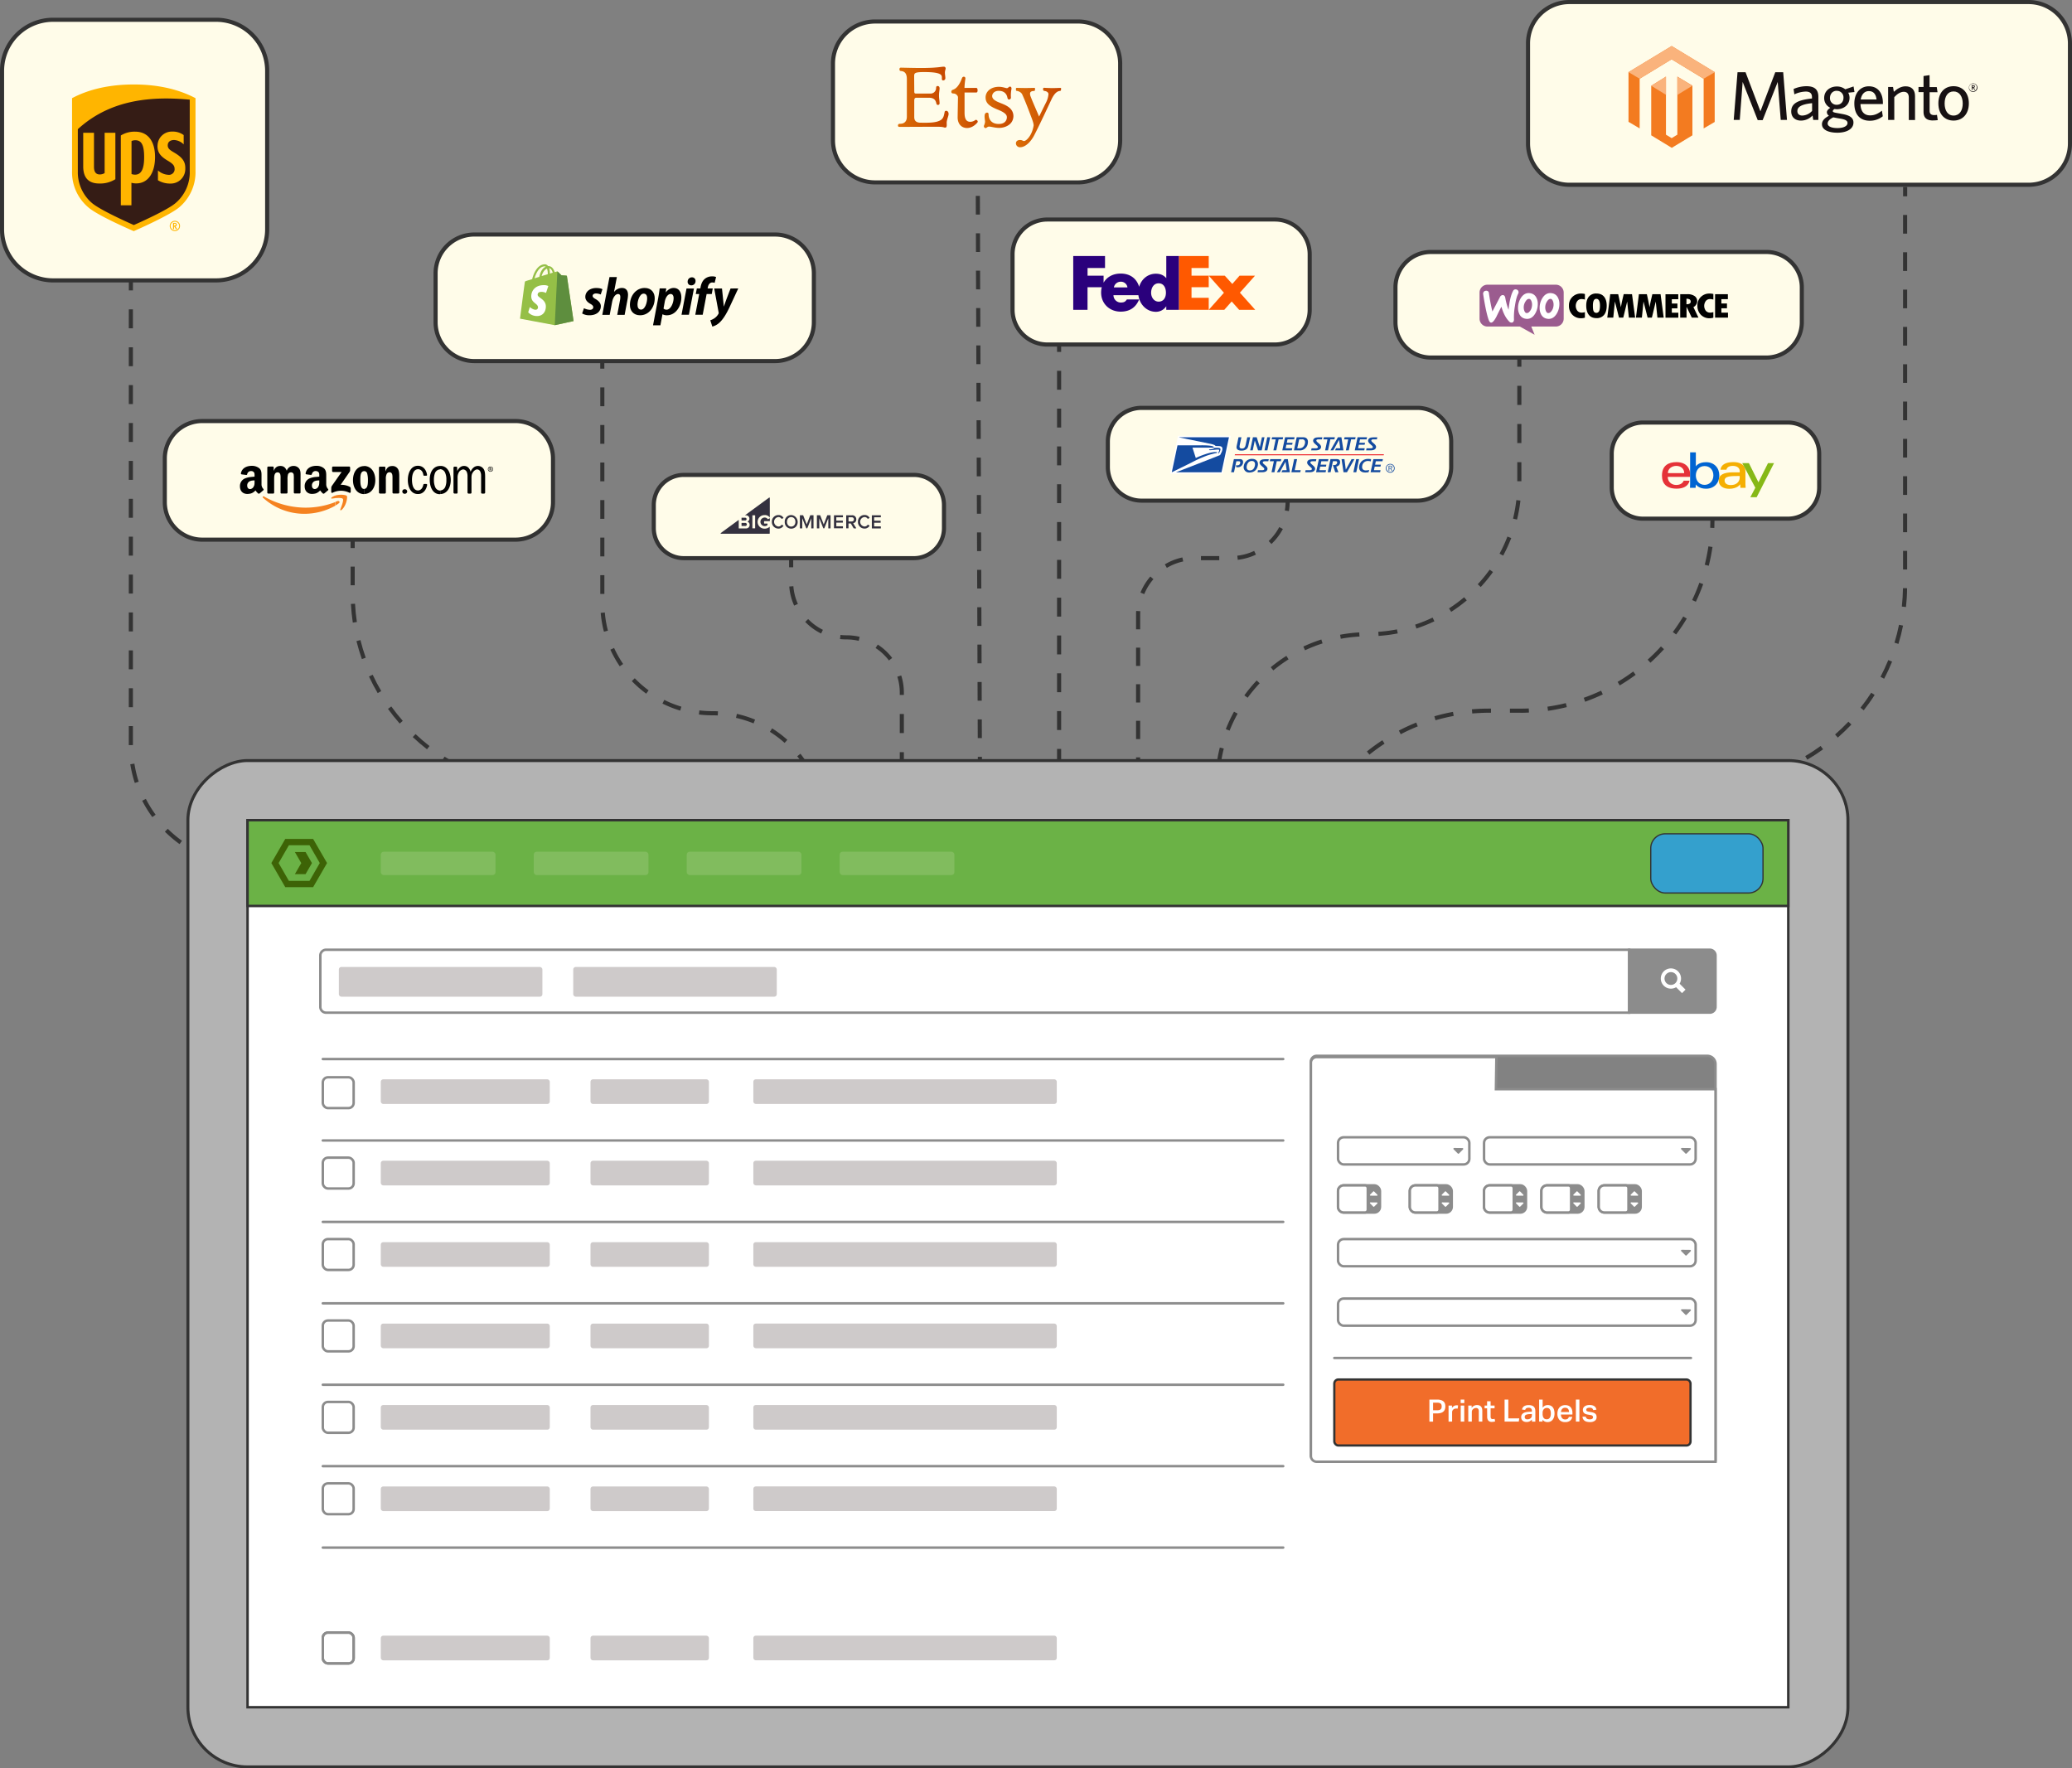 <svg xmlns="http://www.w3.org/2000/svg" xmlns:xlink="http://www.w3.org/1999/xlink" viewBox="0 0 2016.85 1721.15">
  <rect x="0" y="0" width="2016.85" height="1721.15" fill="#808080" stroke="none"/>
  <defs>
    <linearGradient id="linear-gradient" x1="874.02" y1="5805.92" x2="923.31" y2="5805.92" gradientTransform="matrix(1, 0, 0, -1, 0, 5900.48)" gradientUnits="userSpaceOnUse">
      <stop offset="0" stop-color="#db6e07"/>
      <stop offset="1" stop-color="#c64600"/>
    </linearGradient>
    <linearGradient id="linear-gradient-2" x1="926.04" y1="5800.87" x2="951.72" y2="5800.87" xlink:href="#linear-gradient"/>
    <linearGradient id="linear-gradient-3" x1="957.62" y1="5795.96" x2="986.38" y2="5795.96" xlink:href="#linear-gradient"/>
    <linearGradient id="linear-gradient-4" x1="988.88" y1="5786.11" x2="1032.82" y2="5786.11" xlink:href="#linear-gradient"/>
    <clipPath id="clip-path">
      <rect x="1062.89" y="3000.69" width="2048" height="503.26" style="fill: none"/>
    </clipPath>
    <clipPath id="clip-path-2">
      <path d="M1457,3115.22c7.26-9.6,19.31-22.19,36.82-26.38,24.07-5.77,42.14,8.56,76.81,23.5,19.86,8.55,54.74,23.58,93.68,26.07,50.5,3.23,91.64-15.66,112.44-25.21,24.81-11.4,44.29-24.92,60.23-36a496.08,496.08,0,0,0,48.72-38.38,459.2,459.2,0,0,0,61.49-67.92l-125.38,10.76a429.11,429.11,0,0,1-80.93,51.58c-31.77,15.52-54.91,26.7-84.2,23.63-20.78-2.18-29.08-9.5-51.06-19-15.25-6.57-108.06-44.73-175-6.26-10.69,6.14-26.73,17.7-41.6,40.06Z" style="fill: none"/>
    </clipPath>
    <clipPath id="clip-path-3">
      <rect x="1201.36" y="1777.82" width="1405.15" height="1528.62" transform="translate(-950.19 1148.8) rotate(-27.15)" style="fill: none"/>
    </clipPath>
  </defs>
  <g id="Dotted_Lines" data-name="Dotted Lines">
    <g>
      <rect x="949.66" y="163.31" width="4" height="9.14" transform="translate(-0.62 3.56) rotate(-0.21)" style="fill: #333"/>
      <path d="M952.54,936.76l-.06-18.2h4l.06,18.2Zm-.13-36.39-.07-18.2,4,0,.07,18.2Zm-.14-36.4-.07-18.2h4l.07,18.2Zm-.13-36.39-.07-18.2,4,0,.07,18.2Zm-.14-36.4-.07-18.2h4l.07,18.2Zm-.14-36.39-.06-18.2,4,0,.06,18.2Zm-.13-36.4-.07-18.2h4l.07,18.2Zm-.14-36.4-.07-18.19,4,0,.07,18.2Zm-.14-36.39-.06-18.2h4l.06,18.19Zm-.13-36.4L951.25,591l4,0,.07,18.2Zm-.14-36.39-.07-18.2h4l.07,18.19Zm-.13-36.4-.07-18.2h4l.07,18.2ZM950.91,500l-.07-18.2,4,0,.07,18.2Zm-.14-36.4-.07-18.2h4l.07,18.2Zm-.13-36.39-.07-18.2,4,0,.07,18.2Zm-.14-36.4-.07-18.2h4l.07,18.2Zm-.14-36.39-.06-18.2,4,0,.06,18.2Zm-.13-36.4-.07-18.2h4l.07,18.19Zm-.14-36.4L950,263.45l4,0,.07,18.2ZM950,245.25l-.06-18.2h4l.06,18.19Zm-.13-36.4-.07-18.19,4,0,.07,18.2Z" style="fill: #333"/>
      <rect x="952.63" y="954.95" width="4" height="9.14" transform="matrix(1, 0, 0, 1, -3.58, 3.58)" style="fill: #333"/>
    </g>
    <g>
      <rect x="1028.91" y="333.38" width="4" height="9.14" style="fill: #333"/>
      <path d="M1032.91,931.32h-4v-18.4h4Zm0-36.8h-4v-18.4h4Zm0-36.8h-4v-18.4h4Zm0-36.8h-4v-18.4h4Zm0-36.8h-4v-18.4h4Zm0-36.8h-4v-18.4h4Zm0-36.8h-4v-18.4h4Zm0-36.8h-4v-18.4h4Zm0-36.8h-4v-18.4h4Zm0-36.8h-4v-18.4h4Zm0-36.8h-4v-18.4h4Zm0-36.8h-4v-18.4h4Zm0-36.8h-4v-18.4h4Zm0-36.8h-4v-18.4h4Zm0-36.8h-4v-18.4h4Zm0-36.8h-4v-18.4h4Z" style="fill: #333"/>
      <rect x="1028.91" y="949.72" width="4" height="9.14" style="fill: #333"/>
    </g>
    <g>
      <rect x="768.09" y="542.99" width="4" height="9.14" style="fill: #333"/>
      <path d="M879.82,936.42h-4V917.85h4Zm0-37.15h-4V880.69h4Zm0-37.15h-4V843.54h4Zm0-37.16h-4V806.39h4Zm0-37.15h-4V769.23h4Zm0-37.16h-4V732.08h4Zm0-37.15h-4V694.92h4Zm0-37.15h-4V674.2a51.8,51.8,0,0,0-2.38-15.57l3.82-1.2a55.86,55.86,0,0,1,2.56,16.77Zm-14.56-33.52a52,52,0,0,0-13-12.12l2.19-3.35a56,56,0,0,1,14,13Zm-29.4-19.12a52.16,52.16,0,0,0-11.9-1.37,57.6,57.6,0,0,1-6.31-.35l.45-4a51.92,51.92,0,0,0,5.86.33,56.22,56.22,0,0,1,12.82,1.48Zm-36.6-7.11a55.94,55.94,0,0,1-15.48-11.31l2.88-2.78A51.73,51.73,0,0,0,801,613ZM773,589.43a55.42,55.42,0,0,1-4.75-18.57l4-.31a51.35,51.35,0,0,0,4.41,17.24Z" style="fill: #333"/>
      <rect x="875.82" y="955.1" width="4" height="9.14" style="fill: #333"/>
    </g>
    <g>
      <path d="M1254.59,497.46l-3.95-.66a53.4,53.4,0,0,0,.72-8.77h4A58.24,58.24,0,0,1,1254.59,497.46Z" style="fill: #333"/>
      <path d="M1109.82,932.9h-4V915.1h4Zm0-35.59h-4v-17.8h4Zm0-35.6h-4v-17.8h4Zm0-35.59h-4v-17.8h4Zm0-35.6h-4v-17.8h4Zm0-35.59h-4v-17.8h4Zm0-35.6h-4v-17.8h4Zm0-35.6h-4V665.94h4Zm0-35.59h-4v-17.8h4Zm0-35.6h-4V598.46c0-1.28,0-2.57.13-3.84l4,.26c-.08,1.18-.12,2.39-.12,3.58Zm4-34.29-3.7-1.52a57.13,57.13,0,0,1,9.61-15.63l3,2.61A52.93,52.93,0,0,0,1113.79,578.25Zm22-25.52-2-3.44a56.36,56.36,0,0,1,17.08-6.74l.84,3.91A52.41,52.41,0,0,0,1135.81,552.73Zm51-7.49H1169v-4h17.8Zm18-.38-.46-4a52.79,52.79,0,0,0,16.43-4.67l1.7,3.63A57,57,0,0,1,1204.77,544.86Zm32.82-15.38-2.76-2.9a53.3,53.3,0,0,0,10.33-13.6l3.53,1.88A57.33,57.33,0,0,1,1237.59,529.48Z" style="fill: #333"/>
      <rect x="1105.82" y="950.79" width="4" height="9.14" style="fill: #333"/>
    </g>
    <g>
      <rect x="584.26" y="349.68" width="4" height="9.14" style="fill: #333"/>
      <path d="M802.82,930.51h-4V912.24h4Zm0-36.54h-4V875.7h4Zm0-36.55h-4V839.15h4Zm0-36.54h-4V802.61h4Zm-5.33-36.15a104.45,104.45,0,0,0-4.33-17.36l3.78-1.3a108.56,108.56,0,0,1,4.5,18ZM785.93,751A105.73,105.73,0,0,0,776,736.09l3.13-2.49a109.19,109.19,0,0,1,10.29,15.48Zm-22.19-27.94a105.43,105.43,0,0,0-14.31-10.77l2.13-3.39a111.15,111.15,0,0,1,14.85,11.18Zm-30.23-19a106.51,106.51,0,0,0-17.09-5.36l.86-3.9A109.05,109.05,0,0,1,735,700.39Zm-34.84-7.72c-1.69-.09-3.42-.13-5.13-.13a110.07,110.07,0,0,1-13.24-.79l.48-4a108.31,108.31,0,0,0,12.76.76c1.77,0,3.57,0,5.33.13Zm-36.56-4.72a107.46,107.46,0,0,1-17.28-6.84l1.78-3.58a104.09,104.09,0,0,0,16.65,6.59ZM629,675.13a108.39,108.39,0,0,1-14-12.22l2.87-2.78a107.1,107.1,0,0,0,13.49,11.78Zm-25.75-26.62a110.19,110.19,0,0,1-9.13-16.19l3.63-1.66a105.4,105.4,0,0,0,8.81,15.59Zm-15.38-33.7a108.73,108.73,0,0,1-3.17-18.31l4-.35a104.82,104.82,0,0,0,3.06,17.64Zm.42-36.74h-4V559.8h4Zm0-36.54h-4V523.26h4Zm0-36.54h-4V486.72h4Zm0-36.54h-4V450.17h4Zm0-36.55h-4V413.63h4Zm0-36.54h-4V377.09h4Z" style="fill: #333"/>
      <rect x="798.82" y="948.9" width="4" height="9.14" style="fill: #333"/>
    </g>
    <g>
      <rect x="1476.89" y="347.79" width="4" height="9.14" style="fill: #333"/>
      <path d="M1186.82,932.05h-4V913.47h4Zm0-37.16h-4V876.31h4Zm0-37.16h-4V839.15h4Zm0-37.16h-4V802h4Zm0-37.15h-4V764.84h4Zm1.07-36.87-4-.48a148.46,148.46,0,0,1,3.46-18.5l3.87,1A146.28,146.28,0,0,0,1187.89,746.55Zm9-35.42-3.72-1.47a148,148,0,0,1,8-17l3.51,1.93A144.17,144.17,0,0,0,1196.87,711.13Zm17.57-32-3.23-2.35a150.86,150.86,0,0,1,12-14.49l2.92,2.74A147.07,147.07,0,0,0,1214.44,679.11Zm25-26.64-2.55-3.08a151.11,151.11,0,0,1,15.23-11.06l2.14,3.38A147.21,147.21,0,0,0,1239.46,652.47Zm30.88-19.57-1.7-3.63a150.55,150.55,0,0,1,17.52-6.89l1.22,3.81A143.14,143.14,0,0,0,1270.34,632.9Zm34.79-11.2-.73-3.93a147.55,147.55,0,0,1,18.67-2.27l.24,4A145.31,145.31,0,0,0,1305.13,621.7Zm36.75-2.79-.26-4a147.22,147.22,0,0,0,18.15-2.36l.77,3.92A149.51,149.51,0,0,1,1341.88,618.91Zm36.86-7.19-1.26-3.8a144.11,144.11,0,0,0,17-6.85l1.73,3.61A149.69,149.69,0,0,1,1378.74,611.72Zm33.86-16.22-2.17-3.36a145.93,145.93,0,0,0,14.72-10.88l2.58,3.06A149.84,149.84,0,0,1,1412.6,595.5Zm28.74-24.17-2.94-2.71A148.43,148.43,0,0,0,1450,554.41l3.25,2.33A152.09,152.09,0,0,1,1441.34,571.33Zm21.82-30.57-3.52-1.89a146.34,146.34,0,0,0,7.65-16.65l3.73,1.43A147.67,147.67,0,0,1,1463.16,540.76Zm13.48-35.07-3.88-.95a144.46,144.46,0,0,0,3.2-18l4,.45A150.36,150.36,0,0,1,1476.64,505.69Zm4.25-37.29h-4V449.82h4Zm0-37.16h-4V412.66h4Zm0-37.16h-4V375.5h4Z" style="fill: #333"/>
      <rect x="1182.82" y="950.79" width="4" height="9.14" style="fill: #333"/>
    </g>
    <g>
      <rect x="341.28" y="524.27" width="4" height="9.14" style="fill: #333"/>
      <path d="M720.89,931.15c-.85-5.9-2-11.81-3.39-17.58l3.89-1c1.43,5.9,2.6,11.94,3.46,18Zm-8.44-34.76c-2-5.62-4.2-11.2-6.67-16.61l3.63-1.67c2.53,5.52,4.83,11.23,6.82,17Zm-14.9-32.51c-3-5.14-6.24-10.21-9.7-15l3.25-2.33c3.54,5,6.87,10.12,9.91,15.37Zm-20.78-29.12c-3.9-4.49-8.06-8.85-12.36-13l2.76-2.9c4.39,4.19,8.64,8.64,12.62,13.23Zm-25.89-24.69c-4.68-3.68-9.58-7.18-14.58-10.4l2.17-3.36c5.1,3.29,10.11,6.86,14.88,10.62ZM620.8,790.69c-5.28-2.73-10.76-5.24-16.28-7.45l1.49-3.71c5.64,2.26,11.23,4.82,16.63,7.61Zm-33.19-13.32c-5.71-1.68-11.56-3.1-17.4-4.22l.75-3.93c6,1.15,11.95,2.6,17.77,4.31Zm-35.12-6.77c-5.91-.56-11.92-.85-17.89-.86v-4c6.09,0,12.23.31,18.26.88ZM516.35,769c-6.06-.55-12.16-1.39-18.11-2.5l.73-3.93c5.83,1.09,11.8,1.91,17.73,2.44Zm-35.91-6.71c-5.84-1.68-11.66-3.66-17.31-5.89l1.47-3.72c5.53,2.18,11.23,4.13,16.95,5.77Zm-34-13.41c-5.4-2.75-10.75-5.8-15.87-9.06l2.14-3.38c5,3.2,10.26,6.18,15.55,8.88Zm-30.82-19.6c-4.79-3.73-9.46-7.73-13.88-11.9l2.74-2.91c4.33,4.08,8.91,8,13.6,11.65Zm-26.58-25.06c-4-4.56-7.85-9.37-11.4-14.29l3.24-2.35c3.48,4.82,7.24,9.53,11.16,14Zm-21.4-29.61c-3.08-5.24-5.94-10.69-8.5-16.19l3.63-1.69c2.51,5.39,5.31,10.73,8.32,15.86Zm-15.41-33.12c-2-5.73-3.8-11.62-5.27-17.51l3.88-1c1.44,5.77,3.17,11.54,5.16,17.15ZM343.41,606c-.89-6-1.51-12.11-1.84-18.19l4-.22c.32,5.95.93,11.95,1.81,17.81Zm1.87-36.4h-4v-18.1h4Z" style="fill: #333"/>
      <path d="M726.82,958.21h-4c0-3-.07-6.05-.21-9l4-.19C726.75,952,726.82,955.14,726.82,958.21Z" style="fill: #333"/>
    </g>
    <g>
      <rect x="125.4" y="273.5" width="4" height="9.14" style="fill: #333"/>
      <path d="M643.63,931.25a114.16,114.16,0,0,0-5.64-17.2l3.69-1.54a118.37,118.37,0,0,1,5.84,17.8ZM629.7,898A113.88,113.88,0,0,0,619,883.39l3-2.62a119.2,119.2,0,0,1,11.09,15.09Zm-23.6-27.31a116.25,116.25,0,0,0-14.71-10.54l2.06-3.42a117.35,117.35,0,0,1,15.23,10.91ZM575.19,852a113,113,0,0,0-17.27-5.42l.89-3.9a117.68,117.68,0,0,1,17.88,5.61ZM540,844c-2.54-.16-5.12-.25-7.67-.25H521.72v-4h10.63c2.64,0,5.31.09,7.93.26Zm-36.74-.25H484.84v-4h18.44Zm-36.88,0H448v-4H466.4Zm-36.88,0H411.08v-4h18.44Zm-36.87,0H374.21v-4h18.44Zm-36.88,0H337.33v-4h18.44Zm-36.88,0H300.45v-4h18.44Zm-36.88,0H263.57v-4H282Zm-36.87,0h-1.27a120.22,120.22,0,0,1-17.4-1.27l.58-4a116.46,116.46,0,0,0,16.82,1.22h1.27Zm-36.92-5.46a118.22,118.22,0,0,1-17.37-7l1.8-3.58a113.88,113.88,0,0,0,16.77,6.8Zm-33.39-16.72a120.45,120.45,0,0,1-14.3-12.09l2.81-2.85a114.94,114.94,0,0,0,13.83,11.69Zm-26.54-26.28a118.16,118.16,0,0,1-9.85-15.93l3.55-1.83a116.31,116.31,0,0,0,9.53,15.4Zm-17.07-33.23a118.33,118.33,0,0,1-4.37-18.21l4-.62A114.06,114.06,0,0,0,135,760.81Zm-1.82-36.88h-4V706.73h4Zm0-36.88h-4V669.85h4Zm0-36.87h-4V633h4Zm0-36.88h-4V596.1h4Zm0-36.88h-4V559.22h4Zm0-36.88h-4V522.34h4Zm0-36.87h-4V485.47h4Zm0-36.88h-4V448.59h4Zm0-36.88h-4V411.71h4Zm0-36.88h-4V374.83h4Zm0-36.87h-4V338h4Zm0-36.88h-4V301.08h4Z" style="fill: #333"/>
      <path d="M650.82,958.21h-4c0-3-.12-6-.35-9l4-.31C650.7,952,650.82,955.12,650.82,958.21Z" style="fill: #333"/>
    </g>
    <g>
      <path d="M1668.69,513.88l-4-.19c.15-3,.22-6,.22-9h4C1668.91,507.72,1668.84,510.82,1668.69,513.88Z" style="fill: #333"/>
      <path d="M1263.82,932.64h-4V914.21h4Zm0-36.86h-4V878.84c0-.5,0-1,0-1.51l4,0c0,.49,0,1,0,1.48Zm1-36.61-4-.42c.65-6.16,1.61-12.35,2.86-18.4l3.92.81C1266.43,847.08,1265.49,853.14,1264.85,859.17Zm7.38-35.64-3.82-1.2c1.84-5.9,4-11.78,6.43-17.47l3.68,1.57C1276.15,812,1274,817.75,1272.23,823.53Zm14.24-33.5-3.5-1.92c3-5.42,6.24-10.76,9.74-15.86l3.3,2.25C1292.59,779.5,1289.38,784.73,1286.47,790ZM1307,760l-3.07-2.57c4-4.74,8.23-9.33,12.65-13.66l2.8,2.86C1315.07,750.84,1310.91,755.34,1307,760Zm26-25.48-2.51-3.11c4.82-3.88,9.89-7.56,15.07-10.94l2.18,3.34C1342.71,727.11,1337.75,730.71,1333,734.5Zm30.47-19.91-1.85-3.55c5.49-2.86,11.18-5.48,16.92-7.78l1.49,3.71C1374.44,709.23,1368.87,711.79,1363.5,714.59ZM1397.28,701l-1.11-3.84c5.93-1.72,12-3.17,18.12-4.29l.72,3.93C1409.06,697.94,1403.09,699.36,1397.28,701Zm35.79-6.63-.34-4c5.35-.46,10.8-.69,16.19-.69h2.39v4h-2.39C1443.64,693.74,1438.31,694,1433.07,694.41Zm46.74-.67h-10.07v-4h10.07c2.75,0,5.53-.06,8.27-.18l.18,4C1485.46,693.68,1482.62,693.74,1479.81,693.74Zm27-1.91-.56-4c6-.85,12-2,17.88-3.46l1,3.88A185.44,185.44,0,0,1,1506.79,691.83Zm36.12-8.87-1.34-3.77c5.71-2,11.38-4.35,16.86-6.92l1.7,3.62C1554.53,678.52,1548.73,680.9,1542.91,683Zm33.65-15.81-2-3.44c5.2-3.09,10.3-6.49,15.17-10.09l2.38,3.22C1587.08,660.52,1581.87,664,1576.56,667.15Zm29.91-22.09-2.68-3c4.5-4.06,8.84-8.38,12.92-12.86l3,2.69C1615.5,636.49,1611.06,640.91,1606.47,645.06Zm25-27.5-3.2-2.39c3.62-4.86,7-9.95,10.16-15.13l3.43,2.06C1638.71,607.4,1635.21,612.6,1631.51,617.56Zm19.2-31.86L1647.1,584c2.59-5.47,5-11.13,7-16.83l3.77,1.35C1655.77,574.32,1653.36,580.11,1650.71,585.7Zm12.56-35-3.88-1c1.46-5.87,2.66-11.88,3.54-17.88l4,.59C1666,538.54,1664.77,544.68,1663.27,550.68Z" style="fill: #333"/>
      <rect x="1259.82" y="951.25" width="4" height="9.14" style="fill: #333"/>
    </g>
    <g>
      <rect x="1852.44" y="181.92" width="4" height="9.14" style="fill: #333"/>
      <path d="M1342.71,933.25l-4-.55c.84-6,2-12.1,3.38-18l3.9.92C1344.65,921.4,1343.54,927.34,1342.71,933.25Zm8.27-34.92-3.79-1.28c2-5.77,4.2-11.51,6.68-17.08l3.65,1.63C1355.09,887.05,1352.89,892.68,1351,898.33Zm14.61-32.78-3.48-2c3-5.3,6.26-10.53,9.72-15.54l3.29,2.27C1371.72,855.23,1368.52,860.36,1365.59,865.55ZM1386,836l-3.06-2.57c3.91-4.67,8.08-9.21,12.41-13.5l2.82,2.84C1394,827,1389.85,831.47,1386,836Zm25.5-25.27-2.54-3.09c4.71-3.87,9.65-7.57,14.69-11l2.24,3.31C1421,803.36,1416.14,807,1411.52,810.77Zm29.72-20.15-1.93-3.5c5.33-2.94,10.87-5.66,16.46-8.09l1.59,3.67C1451.89,785.08,1446.46,787.74,1441.24,790.62Zm32.91-14.3-1.24-3.8c5.79-1.9,11.73-3.54,17.67-4.89l.89,3.9C1485.65,772.85,1479.82,774.46,1474.15,776.32Zm35-7.94-.51-4c6-.79,12.16-1.31,18.26-1.54l.16,4C1521.08,767.11,1515.05,767.61,1509.15,768.38Zm149.66-1.64h-4.7v-4h4.7c4.43,0,8.91-.15,13.31-.45l.28,4C1667.9,766.59,1663.33,766.74,1658.81,766.74Zm-22.86,0h-18.16v-4H1636Zm-36.33,0h-18.16v-4h18.16Zm-36.32,0h-18.16v-4h18.16Zm127.31-2.55-.64-3.94c5.9-1,11.81-2.2,17.58-3.7l1,3.87C1702.67,762,1696.63,763.22,1690.61,764.19Zm35.46-9.19-1.36-3.76c5.61-2,11.19-4.35,16.58-6.9L1743,748C1737.49,750.56,1731.79,752.92,1726.07,755Zm33.13-15.63-2-3.44c5.13-3,10.18-6.35,15-9.85l2.35,3.24C1769.6,732.9,1764.44,736.28,1759.2,739.37Zm29.68-21.47-2.63-3c4.49-3.93,8.85-8.12,13-12.44l2.9,2.75C1797.91,709.62,1793.46,713.89,1788.88,717.9Zm25.23-26.56-3.14-2.48c3.7-4.69,7.22-9.6,10.46-14.61l3.36,2.18C1821.48,681.54,1817.89,686.55,1814.11,691.34ZM1834,660.59l-3.55-1.86c2.77-5.29,5.32-10.77,7.58-16.29l3.7,1.52C1839.46,649.59,1836.86,655.19,1834,660.59Zm13.88-33.91-3.83-1.17c1.74-5.7,3.23-11.56,4.42-17.41l3.92.81C1851.21,614.88,1849.69,620.85,1847.92,626.68Zm7.34-35.89-4-.43c.64-5.92,1-12,1.12-17.93l4,.07C1856.31,578.6,1855.92,584.75,1855.26,590.79Zm1.18-36.49h-4V536.14h4Zm0-36.32h-4V499.81h4Zm0-36.33h-4V463.49h4Zm0-36.32h-4V427.16h4Zm0-36.33h-4V390.84h4Zm0-36.32h-4V354.52h4Zm0-36.33h-4V318.19h4Zm0-36.32h-4V281.87h4Zm0-36.32h-4V245.54h4Zm0-36.33h-4V209.22h4Z" style="fill: #333"/>
      <path d="M1340.82,960.39h-4c0-3.07.07-6.18.21-9.23l4,.18C1340.89,954.34,1340.82,957.38,1340.82,960.39Z" style="fill: #333"/>
    </g>
  </g>
  <g id="Computer_UI" data-name="Computer UI">
    <rect x="501.1" y="422.05" width="979.46" height="1615.85" rx="58.06" transform="translate(2220.8 239.14) rotate(90)" style="fill: #b3b3b3;stroke: #333;stroke-linejoin: round;stroke-width: 2.903px"/>
    <rect x="240.97" y="798.31" width="1499.72" height="863.33" style="fill: #fff;stroke: #333;stroke-miterlimit: 10;stroke-width: 2.401px"/>
    <g>
      <path d="M1669.85,1035.58v385.91H1281.58a5.57,5.57,0,0,1-5.57-5.57v-382.7a5.57,5.57,0,0,1,5.57-5.57h380.34A7.93,7.93,0,0,1,1669.85,1035.58Z" style="fill: #828282;stroke: #8c8c8c;stroke-miterlimit: 10;stroke-width: 2.401px"/>
      <path d="M1669.85,1422.69H1281.58a5.57,5.57,0,0,1-5.57-5.57v-382.7a5.57,5.57,0,0,1,5.57-5.57h175l-.45,31.22h213.73Z" style="fill: #fff;stroke: #8c8c8c;stroke-miterlimit: 10;stroke-width: 2.401px"/>
    </g>
    <rect x="1302.43" y="1153.72" width="40.8" height="26.42" rx="5.47" style="fill: #8c8c8c;stroke: #8c8c8c;stroke-miterlimit: 10;stroke-width: 2.401px"/>
    <rect x="240.97" y="798.31" width="1499.72" height="83.45" style="fill: #6bb246;stroke: #333;stroke-miterlimit: 10;stroke-width: 2.401px"/>
    <g>
      <path d="M318.35,840l-13.56-23.48H277.68L264.12,840l13.56,23.48h27.11Zm-37.14,17.36-10-17.36,10-17.36h20.05l10,17.36-10,17.36Z" style="fill: #3d6306"/>
      <polygon points="297.44 829.28 287.04 829.28 293.24 840.03 287.04 850.78 297.44 850.78 303.65 840.03 297.44 829.28" style="fill: #3d6306"/>
    </g>
    <rect x="1606.81" y="811.51" width="109.27" height="57.64" rx="14.17" style="fill: #34a0cd;stroke: #333;stroke-miterlimit: 10;stroke-width: 1.201px"/>
    <rect x="1298.79" y="1342.64" width="346.74" height="64.26" rx="3.98" style="fill: #f16d2a;stroke: #333;stroke-miterlimit: 10;stroke-width: 2.202px"/>
    <g>
      <path d="M1391.35,1362.19h7.42a12.48,12.48,0,0,1,4,.55,6.3,6.3,0,0,1,2.48,1.44,4.93,4.93,0,0,1,1.26,2.08,8.5,8.5,0,0,1,.36,2.48,9.56,9.56,0,0,1-.36,2.64,5.17,5.17,0,0,1-1.27,2.21,6.35,6.35,0,0,1-2.48,1.5,11.88,11.88,0,0,1-3.93.55h-3.9v8h-3.58Zm7.39,10.42a7.89,7.89,0,0,0,2.26-.27,3.4,3.4,0,0,0,1.4-.76,2.53,2.53,0,0,0,.7-1.19,5.73,5.73,0,0,0,.2-1.56,5.35,5.35,0,0,0-.21-1.58,2.38,2.38,0,0,0-.74-1.12,3.58,3.58,0,0,0-1.41-.69,8.68,8.68,0,0,0-2.23-.24h-3.78v7.41Z" style="fill: #fff"/>
      <path d="M1410,1368h3.34v2.33a5.92,5.92,0,0,1,2-1.92,4.81,4.81,0,0,1,2.4-.65,7.21,7.21,0,0,1,1.53.12l-.39,3.15a3.82,3.82,0,0,0-.69-.12q-.36,0-.84,0a4.72,4.72,0,0,0-1.38.21,3.6,3.6,0,0,0-1.29.72,3.41,3.41,0,0,0-1.23,2.66v9.14H1410Z" style="fill: #fff"/>
      <path d="M1421.79,1362.19h3.54v3.4h-3.54Zm.06,5.83h3.42v15.61h-3.42Z" style="fill: #fff"/>
      <path d="M1429.18,1368h3.3v2.28a6.6,6.6,0,0,1,2.38-2.1,6.21,6.21,0,0,1,2.78-.66q5.22,0,5.22,5.76v10.33h-3.42v-9.79a4,4,0,0,0-.69-2.67,2.64,2.64,0,0,0-2-.75,4.23,4.23,0,0,0-2.88,1.11,3.86,3.86,0,0,0-.92,1.2,3.67,3.67,0,0,0-.31,1.59v9.31h-3.42Z" style="fill: #fff"/>
      <path d="M1447.52,1370.72h-2.44V1368h2.44v-4.2h3.42v4.2h3.87v2.7h-3.87v8.16c0,1.53.65,2.29,2,2.29a6,6,0,0,0,1.89-.27l.51,2.55a9.81,9.81,0,0,1-3.12.48,4.3,4.3,0,0,1-3.62-1.35,6.5,6.5,0,0,1-1-4Z" style="fill: #fff"/>
      <path d="M1464.54,1362.19h3.63v18.32h10.63l-.45,3.12h-13.81Z" style="fill: #fff"/>
      <path d="M1491.16,1381.59a7.87,7.87,0,0,1-2.1,1.72,6.14,6.14,0,0,1-3.09.71,7.24,7.24,0,0,1-2.07-.29,4.79,4.79,0,0,1-1.67-.85,4,4,0,0,1-1.11-1.46,5,5,0,0,1-.4-2.09,4.46,4.46,0,0,1,.7-2.62,4.9,4.9,0,0,1,1.85-1.58,8.76,8.76,0,0,1,2.58-.79,25.68,25.68,0,0,1,2.94-.29l2.31-.12v-.66a3.06,3.06,0,0,0-.81-2.41,3.31,3.31,0,0,0-2.28-.71,4.2,4.2,0,0,0-2.39.54,2.53,2.53,0,0,0-1,1.56l-3.09-.33a4.72,4.72,0,0,1,2.08-3.33,8.42,8.42,0,0,1,4.52-1,9,9,0,0,1,2.94.42,4.8,4.8,0,0,1,2,1.21,4.66,4.66,0,0,1,1.08,1.92,9.09,9.09,0,0,1,.33,2.54v10h-3.27Zm-.06-5.35-2.19.09a12.53,12.53,0,0,0-2.37.29,4.64,4.64,0,0,0-1.47.58,1.85,1.85,0,0,0-.74.87,3.21,3.21,0,0,0-.19,1.14,2.06,2.06,0,0,0,.61,1.58,2.74,2.74,0,0,0,1.94.59,5,5,0,0,0,3.18-1,3.45,3.45,0,0,0,1.23-2.87Z" style="fill: #fff"/>
      <path d="M1498.16,1362.19h3.42v7.87a6.5,6.5,0,0,1,2.16-1.88,6,6,0,0,1,2.82-.64,6.64,6.64,0,0,1,2.88.58,5.58,5.58,0,0,1,2.06,1.67,7.37,7.37,0,0,1,1.23,2.6,13,13,0,0,1,.41,3.37,11.58,11.58,0,0,1-.48,3.44,7.87,7.87,0,0,1-1.37,2.64,6,6,0,0,1-2.15,1.68,6.69,6.69,0,0,1-2.85.59,6.46,6.46,0,0,1-2.53-.51,5.72,5.72,0,0,1-2.27-1.81v1.84h-3.33Zm3.39,13.92a8.28,8.28,0,0,0,.33,2.54,4.13,4.13,0,0,0,.89,1.61,3,3,0,0,0,1.29.85,4.91,4.91,0,0,0,1.54.24,3.85,3.85,0,0,0,1.56-.31,3.22,3.22,0,0,0,1.26-1,4.71,4.71,0,0,0,.84-1.71,9.47,9.47,0,0,0,.3-2.56,9.11,9.11,0,0,0-.31-2.58,4.89,4.89,0,0,0-.84-1.68,3,3,0,0,0-1.22-.92,3.92,3.92,0,0,0-1.44-.27,4.07,4.07,0,0,0-3,1.2,5.26,5.26,0,0,0-1.18,3.8Z" style="fill: #fff"/>
      <path d="M1530.37,1379a5.89,5.89,0,0,1-2.08,3.77,7.37,7.37,0,0,1-4.74,1.34,7.24,7.24,0,0,1-5.66-2.15,8.72,8.72,0,0,1-1.93-6,10.62,10.62,0,0,1,.55-3.57,7.38,7.38,0,0,1,1.56-2.63,6.58,6.58,0,0,1,2.41-1.62,8.22,8.22,0,0,1,3.07-.55,8,8,0,0,1,3.12.55,5.84,5.84,0,0,1,2.19,1.56,6.38,6.38,0,0,1,1.3,2.41,10.71,10.71,0,0,1,.42,3.1v1.5h-11.2a5.79,5.79,0,0,0,1.08,3.46,3.66,3.66,0,0,0,3.09,1.32,3.92,3.92,0,0,0,2.43-.63,3.06,3.06,0,0,0,1.08-1.81Zm-3.13-4.71a4.68,4.68,0,0,0-.9-3,3.49,3.49,0,0,0-2.88-1.11,3.6,3.6,0,0,0-2.88,1.13,5,5,0,0,0-1.14,3Z" style="fill: #fff"/>
      <path d="M1533.94,1362.19h3.42v21.44h-3.42Z" style="fill: #fff"/>
      <path d="M1543.6,1378.86a2.61,2.61,0,0,0,1.25,2,5.41,5.41,0,0,0,2.57.54,4.37,4.37,0,0,0,2.47-.53,1.71,1.71,0,0,0,.74-1.48,2,2,0,0,0-.47-1.33,3.22,3.22,0,0,0-1.9-.78l-2.06-.36a14.71,14.71,0,0,1-2.38-.55,5.47,5.47,0,0,1-1.72-.9,3.53,3.53,0,0,1-1-1.34,4.66,4.66,0,0,1-.35-1.89,4,4,0,0,1,.48-2,4.52,4.52,0,0,1,1.34-1.49,6.39,6.39,0,0,1,2-.94,9.64,9.64,0,0,1,2.6-.33,10.48,10.48,0,0,1,3,.36,5.88,5.88,0,0,1,2,1,3.91,3.91,0,0,1,1.17,1.43,6.45,6.45,0,0,1,.59,1.75l-3.09.42a3.37,3.37,0,0,0-1.09-1.74,4,4,0,0,0-2.44-.57,6.71,6.71,0,0,0-1.57.16,3.2,3.2,0,0,0-1,.44,1.51,1.51,0,0,0-.54.6,1.65,1.65,0,0,0-.15.69,2.47,2.47,0,0,0,.11.75,1.17,1.17,0,0,0,.4.57,2.6,2.6,0,0,0,.8.41,8.08,8.08,0,0,0,1.31.28l2.1.36a12.06,12.06,0,0,1,2.52.65,5.07,5.07,0,0,1,1.65,1,3.41,3.41,0,0,1,.9,1.41,6,6,0,0,1,.27,1.9,4.2,4.2,0,0,1-1.64,3.42,7.74,7.74,0,0,1-4.93,1.32,13.26,13.26,0,0,1-2.66-.26,6.47,6.47,0,0,1-2.21-.87,5,5,0,0,1-1.57-1.62,5.33,5.33,0,0,1-.71-2.5Z" style="fill: #fff"/>
    </g>
    <rect x="370.65" y="828.97" width="111.67" height="22.72" rx="2.79" style="fill: #81bc5e"/>
    <rect x="519.54" y="828.97" width="111.67" height="22.72" rx="2.79" style="fill: #81bc5e"/>
    <rect x="668.44" y="828.97" width="111.67" height="22.72" rx="2.79" style="fill: #81bc5e"/>
    <rect x="817.33" y="828.97" width="111.67" height="22.72" rx="2.79" style="fill: #81bc5e"/>
    <path d="M1585.8,924.38h78.48a5.57,5.57,0,0,1,5.57,5.57V980a5.57,5.57,0,0,1-5.57,5.57H1585.8a0,0,0,0,1,0,0V924.38A0,0,0,0,1,1585.8,924.38Z" style="fill: #8c8c8c;stroke: #8c8c8c;stroke-miterlimit: 10;stroke-width: 2.401px"/>
    <path d="M317.39,924.38H1585.8a0,0,0,0,1,0,0v61.24a0,0,0,0,1,0,0H317.39a5.57,5.57,0,0,1-5.57-5.57V930A5.57,5.57,0,0,1,317.39,924.38Z" style="fill: none;stroke: #8c8c8c;stroke-miterlimit: 10;stroke-width: 2.401px"/>
    <rect x="329.83" y="941.14" width="198.12" height="28.92" rx="2.37" style="fill: #cecaca"/>
    <rect x="557.97" y="941.14" width="198.12" height="28.92" rx="2.37" style="fill: #cecaca"/>
    <path d="M1633.41,945.42a9.85,9.85,0,1,0-1.92,15.42l5.75,5.76,3.42-3.41-5.76-5.76A9.86,9.86,0,0,0,1633.41,945.42Zm-2.56,11.37a6.23,6.23,0,1,1,0-8.81A6.23,6.23,0,0,1,1630.85,956.79Z" style="fill: #fff"/>
    <line x1="314.22" y1="1030.76" x2="1249.07" y2="1030.76" style="fill: none;stroke: #8c8c8c;stroke-linecap: round;stroke-linejoin: round;stroke-width: 2.401px"/>
    <rect x="1302.43" y="1106.9" width="127.81" height="26.42" rx="5.47" style="fill: none;stroke: #8c8c8c;stroke-miterlimit: 10;stroke-width: 2.401px"/>
    <path d="M1414.91,1118.6l4.11,4.1a.77.77,0,0,0,1.1,0l4-4a.78.78,0,0,0-.54-1.32l-8.12-.09A.78.78,0,0,0,1414.91,1118.6Z" style="fill: #8c8c8c"/>
    <rect x="1444.55" y="1106.9" width="205.95" height="26.42" rx="5.47" style="fill: none;stroke: #8c8c8c;stroke-miterlimit: 10;stroke-width: 2.401px"/>
    <path d="M1636.48,1118.6l4.11,4.1a.76.76,0,0,0,1.09,0l4-4a.78.78,0,0,0-.54-1.32l-8.12-.09A.77.77,0,0,0,1636.48,1118.6Z" style="fill: #8c8c8c"/>
    <rect x="1302.43" y="1206.01" width="348.07" height="26.42" rx="5.47" style="fill: none;stroke: #8c8c8c;stroke-miterlimit: 10;stroke-width: 2.401px"/>
    <path d="M1636.48,1217.71l4.11,4.11a.77.77,0,0,0,1.09,0l4-4a.78.78,0,0,0-.54-1.33l-8.12-.09A.77.77,0,0,0,1636.48,1217.71Z" style="fill: #8c8c8c"/>
    <rect x="1302.43" y="1263.86" width="348.07" height="26.42" rx="5.47" style="fill: none;stroke: #8c8c8c;stroke-miterlimit: 10;stroke-width: 2.401px"/>
    <path d="M1636.48,1275.56l4.11,4.11a.77.77,0,0,0,1.09,0l4-4a.78.78,0,0,0-.54-1.33l-8.12-.09A.77.77,0,0,0,1636.48,1275.56Z" style="fill: #8c8c8c"/>
    <path d="M1307.9,1153.72h20.8a2.69,2.69,0,0,1,2.69,2.69v21a2.69,2.69,0,0,1-2.69,2.69h-20.8a5.47,5.47,0,0,1-5.47-5.47V1159.2A5.47,5.47,0,0,1,1307.9,1153.72Z" style="fill: #fff;stroke: #8c8c8c;stroke-miterlimit: 10;stroke-width: 2.401px"/>
    <path d="M1333.63,1171.27l3.13,3.13a.6.6,0,0,0,.84,0l3.06-3.06a.59.59,0,0,0-.41-1l-6.2-.07A.59.59,0,0,0,1333.63,1171.27Z" style="fill: #fff"/>
    <path d="M1340.66,1162.78l-3.14-3.13a.59.59,0,0,0-.83,0l-3.06,3.06a.59.59,0,0,0,.41,1l6.19.07A.59.59,0,0,0,1340.66,1162.78Z" style="fill: #fff"/>
    <rect x="1372.29" y="1153.72" width="40.8" height="26.42" rx="5.47" style="fill: #8c8c8c;stroke: #8c8c8c;stroke-miterlimit: 10;stroke-width: 2.401px"/>
    <path d="M1377.76,1153.72h20.8a2.69,2.69,0,0,1,2.69,2.69v21a2.69,2.69,0,0,1-2.69,2.69h-20.8a5.47,5.47,0,0,1-5.47-5.47V1159.2A5.47,5.47,0,0,1,1377.76,1153.72Z" style="fill: #fff;stroke: #8c8c8c;stroke-miterlimit: 10;stroke-width: 2.401px"/>
    <path d="M1403.49,1171.27l3.13,3.13a.6.6,0,0,0,.84,0l3.06-3.06a.59.59,0,0,0-.41-1l-6.2-.07A.59.59,0,0,0,1403.49,1171.27Z" style="fill: #fff"/>
    <path d="M1410.52,1162.78l-3.14-3.13a.59.59,0,0,0-.83,0l-3.06,3.06a.59.59,0,0,0,.41,1l6.19.07A.59.59,0,0,0,1410.52,1162.78Z" style="fill: #fff"/>
    <rect x="1444.55" y="1153.72" width="40.8" height="26.42" rx="5.47" style="fill: #8c8c8c;stroke: #8c8c8c;stroke-miterlimit: 10;stroke-width: 2.401px"/>
    <path d="M1450,1153.72h20.8a2.69,2.69,0,0,1,2.69,2.69v21a2.69,2.69,0,0,1-2.69,2.69H1450a5.47,5.47,0,0,1-5.47-5.47V1159.2A5.47,5.47,0,0,1,1450,1153.72Z" style="fill: #fff;stroke: #8c8c8c;stroke-miterlimit: 10;stroke-width: 2.401px"/>
    <path d="M1475.75,1171.27l3.13,3.13a.6.6,0,0,0,.84,0l3.06-3.06a.59.59,0,0,0-.41-1l-6.2-.07A.59.59,0,0,0,1475.75,1171.27Z" style="fill: #fff"/>
    <path d="M1482.78,1162.78l-3.14-3.13a.59.59,0,0,0-.83,0l-3.06,3.06a.59.59,0,0,0,.41,1l6.19.07A.59.59,0,0,0,1482.78,1162.78Z" style="fill: #fff"/>
    <rect x="1500.36" y="1153.72" width="40.8" height="26.42" rx="5.47" style="fill: #8c8c8c;stroke: #8c8c8c;stroke-miterlimit: 10;stroke-width: 2.401px"/>
    <path d="M1505.84,1153.72h20.8a2.69,2.69,0,0,1,2.69,2.69v21a2.69,2.69,0,0,1-2.69,2.69h-20.8a5.47,5.47,0,0,1-5.47-5.47V1159.2A5.47,5.47,0,0,1,1505.84,1153.72Z" style="fill: #fff;stroke: #8c8c8c;stroke-miterlimit: 10;stroke-width: 2.401px"/>
    <path d="M1531.57,1171.27l3.13,3.13a.6.6,0,0,0,.84,0l3-3.06a.59.59,0,0,0-.41-1l-6.19-.07A.59.59,0,0,0,1531.57,1171.27Z" style="fill: #fff"/>
    <path d="M1538.59,1162.78l-3.13-3.13a.59.59,0,0,0-.83,0l-3.06,3.06a.59.59,0,0,0,.41,1l6.19.07A.59.59,0,0,0,1538.59,1162.78Z" style="fill: #fff"/>
    <rect x="1556.18" y="1153.72" width="40.8" height="26.42" rx="5.47" style="fill: #8c8c8c;stroke: #8c8c8c;stroke-miterlimit: 10;stroke-width: 2.401px"/>
    <path d="M1561.65,1153.72h20.8a2.69,2.69,0,0,1,2.69,2.69v21a2.69,2.69,0,0,1-2.69,2.69h-20.8a5.47,5.47,0,0,1-5.47-5.47V1159.2A5.47,5.47,0,0,1,1561.65,1153.72Z" style="fill: #fff;stroke: #8c8c8c;stroke-miterlimit: 10;stroke-width: 2.401px"/>
    <path d="M1587.38,1171.27l3.14,3.13a.59.59,0,0,0,.83,0l3.06-3.06a.59.59,0,0,0-.41-1l-6.19-.07A.59.59,0,0,0,1587.38,1171.27Z" style="fill: #fff"/>
    <path d="M1594.41,1162.78l-3.13-3.13a.6.6,0,0,0-.84,0l-3.06,3.06a.59.59,0,0,0,.41,1l6.2.07A.59.59,0,0,0,1594.41,1162.78Z" style="fill: #fff"/>
    <line x1="1298.79" y1="1321.71" x2="1645.92" y2="1321.71" style="fill: none;stroke: #8c8c8c;stroke-linecap: round;stroke-linejoin: round;stroke-width: 2.401px"/>
    <rect x="314.22" y="1588.97" width="30.02" height="30.02" rx="5.02" style="fill: none;stroke: #8c8c8c;stroke-miterlimit: 10;stroke-width: 2.401px"/>
    <rect x="370.65" y="1591.98" width="164.5" height="24.01" rx="2.37" style="fill: #cecaca"/>
    <rect x="574.78" y="1591.98" width="115.27" height="24.01" rx="2.37" style="fill: #cecaca"/>
    <rect x="733.28" y="1591.95" width="295.38" height="24.01" rx="2.37" style="fill: #cecaca"/>
    <rect x="314.22" y="1588.97" width="30.02" height="30.02" rx="5.02" style="fill: none;stroke: #8c8c8c;stroke-miterlimit: 10;stroke-width: 2.401px"/>
    <rect x="370.65" y="1446.73" width="164.5" height="24.01" rx="2.37" style="fill: #cecaca"/>
    <rect x="574.78" y="1446.73" width="115.27" height="24.01" rx="2.37" style="fill: #cecaca"/>
    <rect x="733.28" y="1446.7" width="295.38" height="24.01" rx="2.37" style="fill: #cecaca"/>
    <rect x="314.22" y="1443.73" width="30.02" height="30.02" rx="5.02" style="fill: none;stroke: #8c8c8c;stroke-miterlimit: 10;stroke-width: 2.401px"/>
    <line x1="314.22" y1="1506.25" x2="1249.07" y2="1506.25" style="fill: none;stroke: #8c8c8c;stroke-linecap: round;stroke-linejoin: round;stroke-width: 2.401px"/>
    <rect x="370.65" y="1367.48" width="164.5" height="24.01" rx="2.37" style="fill: #cecaca"/>
    <rect x="574.78" y="1367.48" width="115.27" height="24.01" rx="2.37" style="fill: #cecaca"/>
    <rect x="733.28" y="1367.46" width="295.38" height="24.01" rx="2.37" style="fill: #cecaca"/>
    <rect x="314.22" y="1364.48" width="30.02" height="30.02" rx="5.02" style="fill: none;stroke: #8c8c8c;stroke-miterlimit: 10;stroke-width: 2.401px"/>
    <line x1="314.22" y1="1427" x2="1249.07" y2="1427" style="fill: none;stroke: #8c8c8c;stroke-linecap: round;stroke-linejoin: round;stroke-width: 2.401px"/>
    <rect x="370.65" y="1288.23" width="164.5" height="24.01" rx="2.37" style="fill: #cecaca"/>
    <rect x="574.78" y="1288.23" width="115.27" height="24.01" rx="2.37" style="fill: #cecaca"/>
    <rect x="733.28" y="1288.21" width="295.38" height="24.01" rx="2.37" style="fill: #cecaca"/>
    <rect x="314.22" y="1285.23" width="30.02" height="30.02" rx="5.02" style="fill: none;stroke: #8c8c8c;stroke-miterlimit: 10;stroke-width: 2.401px"/>
    <line x1="314.22" y1="1347.75" x2="1249.07" y2="1347.75" style="fill: none;stroke: #8c8c8c;stroke-linecap: round;stroke-linejoin: round;stroke-width: 2.401px"/>
    <rect x="370.65" y="1208.98" width="164.5" height="24.01" rx="2.37" style="fill: #cecaca"/>
    <rect x="574.78" y="1208.98" width="115.27" height="24.01" rx="2.37" style="fill: #cecaca"/>
    <rect x="733.28" y="1208.96" width="295.38" height="24.01" rx="2.37" style="fill: #cecaca"/>
    <rect x="314.22" y="1205.98" width="30.02" height="30.02" rx="5.02" style="fill: none;stroke: #8c8c8c;stroke-miterlimit: 10;stroke-width: 2.401px"/>
    <line x1="314.22" y1="1268.51" x2="1249.07" y2="1268.51" style="fill: none;stroke: #8c8c8c;stroke-linecap: round;stroke-linejoin: round;stroke-width: 2.401px"/>
    <rect x="370.65" y="1129.73" width="164.5" height="24.01" rx="2.37" style="fill: #cecaca"/>
    <rect x="574.78" y="1129.73" width="115.27" height="24.01" rx="2.37" style="fill: #cecaca"/>
    <rect x="733.28" y="1129.71" width="295.38" height="24.01" rx="2.37" style="fill: #cecaca"/>
    <rect x="314.22" y="1126.73" width="30.02" height="30.02" rx="5.02" style="fill: none;stroke: #8c8c8c;stroke-miterlimit: 10;stroke-width: 2.401px"/>
    <line x1="314.22" y1="1189.26" x2="1249.07" y2="1189.26" style="fill: none;stroke: #8c8c8c;stroke-linecap: round;stroke-linejoin: round;stroke-width: 2.401px"/>
    <rect x="370.65" y="1050.48" width="164.5" height="24.01" rx="2.37" style="fill: #cecaca"/>
    <rect x="574.78" y="1050.48" width="115.27" height="24.01" rx="2.37" style="fill: #cecaca"/>
    <rect x="733.28" y="1050.46" width="295.38" height="24.01" rx="2.37" style="fill: #cecaca"/>
    <rect x="314.22" y="1048.49" width="30.02" height="30.02" rx="5.02" style="fill: none;stroke: #8c8c8c;stroke-miterlimit: 10;stroke-width: 2.401px"/>
    <line x1="314.22" y1="1110.01" x2="1249.07" y2="1110.01" style="fill: none;stroke: #8c8c8c;stroke-linecap: round;stroke-linejoin: round;stroke-width: 2.401px"/>
  </g>
  <g id="UPS">
    <g>
      <rect x="2" y="19.24" width="258.06" height="253.65" rx="49.67" style="fill: #fffce9"/>
      <path d="M210.39,274.89H51.67A51.73,51.73,0,0,1,0,223.22V68.91A51.73,51.73,0,0,1,51.67,17.24H210.39a51.73,51.73,0,0,1,51.67,51.67V223.22A51.73,51.73,0,0,1,210.39,274.89ZM51.67,21.24A47.73,47.73,0,0,0,4,68.91V223.22a47.73,47.73,0,0,0,47.67,47.67H210.39a47.73,47.73,0,0,0,47.67-47.67V68.91a47.73,47.73,0,0,0-47.67-47.67Z" style="fill: #333"/>
    </g>
    <g>
      <path d="M130.23,225c-3.82-1.7-34.15-14.76-43.95-22.91a44.77,44.77,0,0,1-16.14-35.92V95.55C86.8,86.69,107,82.22,130.23,82.22s43.31,4.5,60.08,13.33v70.54A44.78,44.78,0,0,1,174.19,202c-9.64,7.83-40.33,21.37-43.86,22.91Zm40-10.08a5,5,0,1,0,5,5,5,5,0,0,0-5-5Zm4.15,5a4.16,4.16,0,1,1-4.15-4.16,4.15,4.15,0,0,1,4.15,4.16v0Zm-4.34-2.2c.94,0,1.08.47,1.08.86s-.24,1-1.44,1h-.24v-1.83h.6Zm-1.62-.89V223h1V220.4h.16l1.67,2.61h1.33l-1.85-2.61a1.65,1.65,0,0,0,1.36-1.62,1.78,1.78,0,0,0-1.73-1.82,1.56,1.56,0,0,0-.31,0h-1.75Z" style="fill: #ffb500"/>
      <path d="M153.35,141.69a13.85,13.85,0,0,1,14-13.62,17.88,17.88,0,0,1,11.44,3.4v9.07a13.92,13.92,0,0,0-9.38-4.26c-2.95,0-6,1.28-6.14,5s3,5.22,6.87,7.57c8.73,5.23,10.45,9.72,10.22,15.81a14.12,14.12,0,0,1-14.23,14l-.9,0a22.79,22.79,0,0,1-11.49-3.21v-9.56a16.64,16.64,0,0,0,10,4.25,5.54,5.54,0,0,0,6.21-4.77,6.14,6.14,0,0,0,0-1.05c0-3.27-1.93-5.07-6.5-7.84-8.6-5-10.17-9.2-10.17-14.76Zm-25.29-4.45a9.11,9.11,0,0,1,3.68-.75c6.06,0,8.57,4.83,8.57,16.53S137.44,170,131.43,170a9.88,9.88,0,0,1-3.4-.62V137.24Zm0,62.57H117.61V131.86a25.19,25.19,0,0,1,14-3.71c12.46,0,19.31,9.46,19.31,24.67s-6.66,25.68-18.29,25.68a16.94,16.94,0,0,1-4.7-.6v21.89ZM81,162V129.25H91.48v33.18c0,2.95.71,7.34,5.51,7.34a8.75,8.75,0,0,0,4.86-1.33V129.25H112.3v45.17a27.68,27.68,0,0,1-15.67,4.18C86.18,178.6,81,173,81,161.93Zm-5.22,4.21a39.31,39.31,0,0,0,14.1,31.69c8.15,6.66,33.29,18,40.37,21.13,7-3.08,32.05-14.32,40.33-21.13a39.18,39.18,0,0,0,14.11-31.67V97c-34.93-3.24-76.23-1.26-108.94,28.74v40.39h0Z" style="fill: #351c15"/>
    </g>
  </g>
  <g id="USPS">
    <g>
      <rect x="1078.36" y="396.96" width="334.2" height="90.28" rx="32.81" style="fill: #fffce9"/>
      <path d="M1379.75,489.24H1111.16a34.84,34.84,0,0,1-34.8-34.8V429.77a34.84,34.84,0,0,1,34.8-34.81h268.59a34.85,34.85,0,0,1,34.81,34.81v24.67A34.85,34.85,0,0,1,1379.75,489.24ZM1111.16,399a30.84,30.84,0,0,0-30.8,30.81v24.67a30.84,30.84,0,0,0,30.8,30.8h268.59a30.84,30.84,0,0,0,30.81-30.8V429.77A30.84,30.84,0,0,0,1379.75,399Z" style="fill: #333"/>
    </g>
    <g>
      <path d="M1357.53,455.79a4.3,4.3,0,1,1-4.3-4.3,4.24,4.24,0,0,1,4.3,4.3Zm-7.94,0a3.64,3.64,0,1,0,3.64-3.69,3.6,3.6,0,0,0-3.64,3.69Zm2.69,2.49h-.62v-5h1.91c1.13,0,1.62.49,1.62,1.38a1.34,1.34,0,0,1-1.24,1.39l1.48,2.21h-.73l-1.39-2.21h-1v2.21Zm.81-2.73c.75,0,1.49,0,1.49-.87s-.58-.85-1.18-.85h-1.12v1.72Z" style="fill: #144ba0;fill-rule: evenodd"/>
      <polygon points="1190.14 461.01 1197.96 424.21 1146.73 424.21 1138.91 461.01 1190.14 461.01" style="fill: #fff;fill-rule: evenodd"/>
      <path d="M1147.8,425.73s28.48,5.85,29,5.95c6.54,1.16,6.34,2.42,6.34,2.42,4.58,0,5.15.16,6,.83,2.41,2-1.51,7.95-1.51,7.95-.56.41-42.93,16.78-42.93,16.78H1189l7.25-34.09h-48.45l0,.16Z" style="fill: #144ba0;fill-rule: evenodd"/>
      <path d="M1181,436.77a12.26,12.26,0,0,1-3.1.56c-.77.07-1,.14-1,.43s.11.41,1.2.41c2.48,0,7-.94,8.32-.51.71.23.13,1.5-.45,3.17-.22.64.22.6.48.31a10.55,10.55,0,0,0,1.54-3.49c.18-1.54-1.13-1.77-3-1.77h-2.89c-.15,0-.28.1-.46.34a1.69,1.69,0,0,1-.7.55Z" style="fill: #144ba0;fill-rule: evenodd"/>
      <path d="M1146.15,433.45l-5.56,26.22s17.05-8.37,19.13-9.44a124.15,124.15,0,0,1,15.63-7,77.36,77.36,0,0,1,8.09-2.18c1-.19,1.44-.35,1.42-.54,0-.54-1-.57-2.76-.49-5.22.25-15.24,4.23-18.12,5.75l-3.25-10.08h20.79c.93-2.62-12.3-2.25-12.72-2.28h-22.65Z" style="fill: #144ba0;fill-rule: evenodd"/>
      <path d="M1208.45,438.58c-3.37,0-5.38-1.35-4.72-4.35,1.1-5.18,1.83-8.66,1.83-8.66h2.82s-1.73,8-1.68,7.81c-.44,2,0,3.17,2.16,3.19s3.12-1.19,3.55-3.19c.24-1.15,1.67-7.81,1.67-7.81h2.82c-1.9,8.66,0,0-1.87,8.66-.65,3-3.21,4.35-6.58,4.35Z" style="fill: #144ba0;fill-rule: evenodd"/>
      <polygon points="1228.12 438.35 1224.58 438.35 1221.42 428.87 1221.37 428.87 1219.39 438.35 1216.89 438.35 1219.6 425.57 1223.26 425.57 1226.29 435.15 1226.32 435.15 1228.34 425.57 1230.84 425.57 1228.12 438.35" style="fill: #144ba0;fill-rule: evenodd"/>
      <polygon points="1233.65 438.35 1230.84 438.35 1233.54 425.57 1236.36 425.57 1233.65 438.35" style="fill: #144ba0;fill-rule: evenodd"/>
      <polygon points="1248.57 427.6 1244.59 427.6 1242.31 438.35 1239.49 438.35 1241.77 427.6 1237.8 427.6 1238.25 425.57 1248.99 425.57 1248.57 427.6" style="fill: #144ba0;fill-rule: evenodd"/>
      <polygon points="1259.71 427.6 1253.27 427.6 1252.56 430.94 1258.17 430.94 1257.76 432.82 1252.15 432.82 1251.42 436.31 1257.85 436.31 1257.42 438.35 1248.16 438.35 1250.88 425.57 1260.13 425.57 1259.71 427.6" style="fill: #144ba0;fill-rule: evenodd"/>
      <path d="M1265.25,438.35h-5.77l2.71-12.78h6.2c3.86,0,5.17,2.57,4.61,5.83a7.78,7.78,0,0,1-7.75,7Zm2.21-10.75h-2.87l-1.85,8.72h2c3.19,0,5-2.09,5.53-5,.35-2-.48-3.76-2.82-3.76Z" style="fill: #144ba0;fill-rule: evenodd"/>
      <path d="M1286.71,427.6h-3c-1.53,0-2.22.32-2.37.95-.43,2,5.08,3.65,4.56,6.79-.28,1.74-1.81,3-5.34,3h-4.31l.42-2h3.48c1.07,0,2.39.05,2.64-1,.41-1.84-5-3.65-4.6-6.71.24-1.84,1.88-3,5.2-3h3.78l-.44,2Z" style="fill: #144ba0;fill-rule: evenodd"/>
      <polygon points="1298.91 427.6 1294.94 427.6 1292.66 438.35 1289.84 438.35 1292.13 427.6 1288.15 427.6 1288.6 425.57 1299.34 425.57 1298.91 427.6" style="fill: #144ba0;fill-rule: evenodd"/>
      <polygon points="1299.43 438.35 1300.53 436.31 1304.56 436.31 1303.44 428.1 1297.82 438.35 1295.01 438.35 1302.33 425.57 1305.7 425.57 1307.69 438.35 1299.43 438.35" style="fill: #144ba0;fill-rule: evenodd"/>
      <polygon points="1319.12 427.6 1315.15 427.6 1312.87 438.35 1310.05 438.35 1312.33 427.6 1308.36 427.6 1308.8 425.57 1319.55 425.57 1319.12 427.6" style="fill: #144ba0;fill-rule: evenodd"/>
      <polygon points="1330.25 427.6 1323.82 427.6 1323.1 430.94 1328.72 430.94 1328.31 432.82 1322.69 432.82 1321.96 436.31 1328.4 436.31 1327.97 438.35 1318.7 438.35 1321.43 425.57 1330.68 425.57 1330.25 427.6" style="fill: #144ba0;fill-rule: evenodd"/>
      <path d="M1340.21,427.6h-3c-1.53,0-2.23.32-2.37.95-.42,2,5.08,3.65,4.57,6.79-.29,1.74-1.82,3-5.35,3h-4.31l.42-2h3.48c1.07,0,2.39.05,2.64-1,.41-1.84-5-3.65-4.6-6.71.25-1.84,1.89-3,5.21-3h3.77l-.44,2Z" style="fill: #144ba0;fill-rule: evenodd"/>
      <path d="M1204.62,454.77c-.44,0-.92-.07-1.33-.1l-.14-1.86c.35,0,.82.09,1.24.09a2.63,2.63,0,0,0,2.78-2.08c.31-1.4-.4-1.91-1.44-1.91h-2.3l-2.28,10.74h-2.81l2.7-12.77h6.12c2.76,0,3.08,2.4,2.74,4a5.13,5.13,0,0,1-5.28,3.89Z" style="fill: #144ba0;fill-rule: evenodd"/>
      <path d="M1216.12,459.88a5.2,5.2,0,0,1-5.38-6.62,7.85,7.85,0,0,1,8.21-6.62c3.93,0,6.19,2.82,5.37,6.62-1,4.65-4.21,6.62-8.2,6.62Zm2.39-11.2c-2.55,0-4.24,1.69-4.9,4.58-.56,2.48.32,4.59,3,4.59s4.25-1.71,4.86-4.59c.55-2.59-.32-4.58-2.92-4.58Z" style="fill: #144ba0;fill-rule: evenodd"/>
      <path d="M1234.54,448.91h-3c-1.54,0-2.23.31-2.38.94-.42,2,5.09,3.65,4.57,6.79-.28,1.74-1.82,3-5.35,3h-4.31l.43-2H1228c1.07,0,2.39.06,2.64-1,.41-1.83-5-3.65-4.6-6.71.25-1.84,1.89-3,5.21-3H1235l-.44,2Z" style="fill: #144ba0;fill-rule: evenodd"/>
      <polygon points="1246.75 448.91 1242.77 448.91 1240.49 459.65 1237.68 459.65 1239.96 448.91 1235.98 448.91 1236.43 446.88 1247.18 446.88 1246.75 448.91" style="fill: #144ba0;fill-rule: evenodd"/>
      <polygon points="1247.28 459.65 1248.38 457.62 1252.41 457.62 1251.29 449.41 1245.67 459.65 1242.86 459.65 1250.18 446.88 1253.55 446.88 1255.54 459.65 1247.28 459.65" style="fill: #144ba0;fill-rule: evenodd"/>
      <polygon points="1265.66 459.65 1257.01 459.65 1259.72 446.88 1262.56 446.88 1260.28 457.62 1266.1 457.62 1265.66 459.65" style="fill: #144ba0;fill-rule: evenodd"/>
      <path d="M1280.89,448.91h-3c-1.53,0-2.23.31-2.37.94-.42,2,5.08,3.65,4.56,6.79-.28,1.74-1.81,3-5.34,3h-4.31l.42-2h3.48c1.07,0,2.39.06,2.64-1,.4-1.83-5-3.65-4.6-6.71.25-1.84,1.89-3,5.2-3h3.78l-.45,2Z" style="fill: #144ba0;fill-rule: evenodd"/>
      <polygon points="1292.6 448.91 1286.16 448.91 1285.45 452.24 1291.07 452.24 1290.66 454.13 1285.05 454.13 1284.31 457.62 1290.75 457.62 1290.32 459.65 1281.05 459.65 1283.78 446.88 1293.03 446.88 1292.6 448.91" style="fill: #144ba0;fill-rule: evenodd"/>
      <path d="M1300.7,454.14l2.1,5.51h-3.08l-2.32-7a8.18,8.18,0,0,0,1.07,0,2.81,2.81,0,0,0,3.07-2.13c.16-.8,0-1.67-1.55-1.67h-2.53l-2.28,10.76h-2.82l2.71-12.77h6c2.5,0,3.49,1.12,3.34,3.25a4.14,4.14,0,0,1-3.66,4Z" style="fill: #144ba0;fill-rule: evenodd"/>
      <polygon points="1311.1 459.65 1307.77 459.65 1305.85 446.88 1308.66 446.88 1309.98 457.12 1315.59 446.88 1318.37 446.88 1311.1 459.65" style="fill: #144ba0;fill-rule: evenodd"/>
      <polygon points="1320.18 459.65 1317.37 459.65 1320.07 446.88 1322.89 446.88 1320.18 459.65" style="fill: #144ba0;fill-rule: evenodd"/>
      <path d="M1334.31,449.09a9.88,9.88,0,0,0-3-.41,5.39,5.39,0,0,0-5.32,4.58c-.61,2.88.83,4.59,3.38,4.59a14.14,14.14,0,0,0,3.42-.44l-.69,2.19a20.4,20.4,0,0,1-3.16.28c-3.91,0-6.82-2.05-5.84-6.62s4.74-6.62,8.66-6.62a16.31,16.31,0,0,1,2.8.29l-.25,2.16Z" style="fill: #144ba0;fill-rule: evenodd"/>
      <polygon points="1345.66 448.91 1339.23 448.91 1338.51 452.24 1344.13 452.24 1343.72 454.13 1338.11 454.13 1337.38 457.62 1343.81 457.62 1343.38 459.65 1334.11 459.65 1336.84 446.88 1346.09 446.88 1345.66 448.91" style="fill: #144ba0;fill-rule: evenodd"/>
      <polygon points="1346.9 443.09 1347.1 442.14 1202.05 442.14 1201.85 443.09 1346.9 443.09" style="fill: #ed2129;fill-rule: evenodd"/>
    </g>
  </g>
  <g id="FedEx">
    <g>
      <rect x="985.6" y="213.64" width="289.22" height="121.71" rx="33.83" style="fill: #fffce9"/>
      <path d="M1241,337.35H1019.43a35.87,35.87,0,0,1-35.83-35.83v-54a35.87,35.87,0,0,1,35.83-35.83H1241a35.87,35.87,0,0,1,35.83,35.83v54A35.87,35.87,0,0,1,1241,337.35ZM1019.43,215.64a31.86,31.86,0,0,0-31.83,31.83v54a31.86,31.86,0,0,0,31.83,31.83H1241a31.87,31.87,0,0,0,31.83-31.83v-54A31.87,31.87,0,0,0,1241,215.64Z" style="fill: #333"/>
    </g>
    <g id="g6">
      <polygon id="polygon10" points="1192.17 268.31 1199.5 276.38 1206.55 268.31 1221.62 268.31 1206.9 284.86 1221.82 301.55 1206.15 301.55 1198.89 293.41 1191.69 301.55 1176.56 301.55 1191.36 284.93 1176.56 268.31 1192.17 268.31" style="fill: #ff5900"/>
      <polygon id="polygon12" points="1176.56 268.31 1176.56 279.54 1159.81 279.54 1159.81 289.85 1176.56 289.85 1176.56 301.55 1147.5 301.55 1147.5 249.18 1176.56 249.18 1176.56 260.86 1159.81 260.86 1159.81 268.31 1176.56 268.31" style="fill: #ff5900"/>
      <path id="path14" d="M1135.24,249.18v21.44h-.14c-2.72-3.12-6.11-4.21-10-4.21-8.06,0-14.14,5.48-16.27,12.73-2.43-8-8.7-12.88-18-12.88-7.55,0-13.51,3.39-16.62,8.91v-6.86h-15.6v-7.45h17V249.18h-30.94v52.37h13.91v-22h13.86a21.06,21.06,0,0,0-.63,5.18c0,10.92,8.34,18.59,19,18.59,9,0,14.86-4.21,18-11.87h-11.92c-1.61,2.31-2.83,3-6.06,3a7.17,7.17,0,0,1-7-7.13h24.28c1.05,8.68,7.81,16.16,17.08,16.16a11.9,11.9,0,0,0,9.91-5.29h.13v3.39h12.26V249.18Zm-51,30.52a6.71,6.71,0,0,1,6.57-5.5,6.38,6.38,0,0,1,6.64,5.5Zm43.57,13.88c-4.52,0-7.33-4.21-7.33-8.61,0-4.7,2.45-9.22,7.33-9.22,5.07,0,7.09,4.52,7.09,9.22C1134.88,289.43,1132.74,293.58,1127.79,293.58Z" style="fill: #2a007c"/>
    </g>
  </g>
  <g id="Amazon">
    <g>
      <rect x="160.42" y="409.8" width="377.85" height="115.45" rx="36.47" style="fill: #fffce9"/>
      <path d="M501.8,527.24H196.89a38.51,38.51,0,0,1-38.47-38.47v-42.5a38.5,38.5,0,0,1,38.47-38.47H501.8a38.51,38.51,0,0,1,38.47,38.47v42.5A38.52,38.52,0,0,1,501.8,527.24ZM196.89,411.8a34.5,34.5,0,0,0-34.47,34.47v42.5a34.5,34.5,0,0,0,34.47,34.47H501.8a34.51,34.51,0,0,0,34.47-34.47v-42.5A34.51,34.51,0,0,0,501.8,411.8Z" style="fill: #333"/>
    </g>
    <g>
      <path d="M329.86,489.78a17.78,17.78,0,0,1-3.47,2.2v-3.47c.7-.23,1.39-.58,2.08-.81,1.62-.58,2.89,1,1.39,2.08Zm8-5.77a2,2,0,0,0-.35-1.39c-.69-.92-6.23-1.73-11-.35v2.54c2.89-.23,6.35-.34,7.16.7,1.16,1.38-1.39,7.62-2.42,10.28-.35.81.46,1.15,1.15.58,3.7-3.12,5.31-8.9,5.43-11.9Zm-11.32,8.08a61.27,61.27,0,0,1-29.8,8,59.54,59.54,0,0,1-40.66-15.59c-.93-.7-.12-1.85.92-1.27a82.1,82.1,0,0,0,40.66,10.86,79.12,79.12,0,0,0,29-5.55v3.58Zm0-9.82a14.37,14.37,0,0,0-3.58,1.74c-.81.57-.69,1.38.11,1.27s2.08-.24,3.47-.47Z" style="fill: #f58220;fill-rule: evenodd"/>
      <path d="M477.49,459.05v-.46a2.08,2.08,0,0,0,0-4.16v-.34h0a2.49,2.49,0,0,1,2.54,2.54,2.54,2.54,0,0,1-2.54,2.42Zm0-2.19h0c.23,0,.34.11.34.23s.12.69.12.92h.58c-.12-.11-.12-.46-.12-.69s-.11-.58-.46-.69c.23-.12.58-.12.58-.69s-.7-.7-1-.7h0v.46h0c.11,0,.46,0,.46.47a.49.49,0,0,1-.46.46h0v.23Zm0-2.77v.46h0a2.08,2.08,0,1,0,0,4.16h0v.46a2.54,2.54,0,0,1,0-5.08Zm0,1h-1V458H477v-1.15h.47v-.46H477v-.81h.47v-.46Zm-49,25.76v-3.47a5.67,5.67,0,0,0,5-3.7,16.67,16.67,0,0,0,1-6.7,15.5,15.5,0,0,0-1.39-7.27,5.81,5.81,0,0,0-4.62-3.12v-3.12h.35c6.7,0,9.93,6.7,9.93,13.75s-3.47,13.63-10.28,13.63Zm13.86-.47c-.46-.11-.92-.46-.92-.92V455a1.12,1.12,0,0,1,.92-.81h1.73a1.12,1.12,0,0,1,.93.81v3.58c1.27-2.77,3.58-5.08,6.47-5.08h.34c3.12,0,5.43,2.31,6.24,5.66,1.39-3.23,3.81-5.66,7.16-5.66h.23a6.71,6.71,0,0,1,5.78,3.81c1,2.2,1,5.08,1,7.51V479.5c0,.46-.46.81-.93.92h-2.07a1.11,1.11,0,0,1-.93-.8V464.83c0-1.73.12-3.7-.58-5.2a3.51,3.51,0,0,0-3.35-2.77c-1.61.11-3.12,1.39-4.15,3-1.39,2.08-1.28,4.05-1.28,6.47v13.4a1,1,0,0,1-.92.69H456c-.46-.11-.92-.46-.92-.92V463.79a11.24,11.24,0,0,0-.7-4.39,4.24,4.24,0,0,0-3.58-2.54,5.88,5.88,0,0,0-4,2.54,10.49,10.49,0,0,0-1.39,6V479.5a1,1,0,0,1-.8.92Zm-13.86-26.91v3.35h-.12a5.83,5.83,0,0,0-5,3.7,17.85,17.85,0,0,0-1,6.58,17,17,0,0,0,1.38,7.28,5.47,5.47,0,0,0,4.74,3.12h.11V481h-.46c-6.81,0-9.82-6.93-9.82-13.86-.23-7.39,3.35-13.63,10.17-13.63Zm-74.05,27.38v-5c3.58-.12,3.7-5.2,3.7-8.32a25.29,25.29,0,0,0-.69-6.58,3.07,3.07,0,0,0-3-2.43v-5c6.93.12,10.86,6.13,10.86,13.87,0,7.51-4.27,13.4-10.86,13.4Zm52.33-3.47c3-.11,4.62-2.42,5.32-5.66a1,1,0,0,1,.8-.69h2a1,1,0,0,1,.92.81c-.92,5.31-4.16,9-8.78,9h-.34c-6.7,0-9.71-6.7-9.71-13.63s3-13.87,9.71-13.87h.23c4.73,0,8.08,3.7,8.78,9,0,.35-.47.7-.81.7H412.8a.85.85,0,0,1-.69-.81c-.47-3.12-2.2-5.55-5.2-5.55-4.62.12-5.89,5.78-5.89,10.17s1,10.4,5.77,10.51Zm-10.39,1a2.22,2.22,0,0,0-2.31-2.19,2.21,2.21,0,1,0,0,4.39,2.3,2.3,0,0,0,2.31-2.2Zm-21.84,2h-4.73c-.46-.11-.93-.46-.93-.92V455a1,1,0,0,1,.93-.81h4.5a.87.87,0,0,1,.81.7v3.69h.12c1.38-3.46,3.23-5,6.58-5a6.07,6.07,0,0,1,5.55,2.89c1.27,2,1.27,5.2,1.27,7.63V479.5a1,1,0,0,1-.93.81h-4.85c-.46-.12-.81-.46-.81-.81V466.33c0-2.77.35-6.7-3-6.7a3,3,0,0,0-2.77,2,10.38,10.38,0,0,0-.7,4.62v13.16A1.2,1.2,0,0,1,374.56,480.42Zm-51.29-21.94V455a1,1,0,0,1,.93-.92h15.71a1,1,0,0,1,.92.92v3a5.62,5.62,0,0,1-1.15,2.2l-8.09,11.67a17.65,17.65,0,0,1,9,2,2.15,2.15,0,0,1,.81,1.39v3.58a.91.91,0,0,1-1.15.81,18.31,18.31,0,0,0-16.64,0c-.58.34-1.15-.35-1.15-.81v-3.47a4.54,4.54,0,0,1,.57-2.42l9.48-13.52h-8.21a1,1,0,0,1-1-.92Zm31.19-4.86v5h0c-3.58,0-3.69,4.85-3.69,7.86s-.12,9.47,3.69,9.47h.12v5h-.12c-6.93,0-10.85-6.13-10.85-13.63s3.92-13.64,10.85-13.64Zm-47.24,26.69v-4.39a4.41,4.41,0,0,0,2.66-2.2c.92-1.61.92-3.11.92-5.08v-1a17.18,17.18,0,0,0-3.58.35v-3.7c1.27-.11,2.54-.23,3.58-.34v-.7c0-1.15.11-2.54-.58-3.46a3.51,3.51,0,0,0-2.77-1.27h-.23v-5.09h1a11,11,0,0,1,7.16,2.43c2.31,2.19,2.19,5.08,2.19,8.2v7.51a6.71,6.71,0,0,0,1.74,4.39c.34.46.46.92,0,1.27-.93.81-2.66,2.31-3.7,3.12h0a1.3,1.3,0,0,1-1.15.11,15.92,15.92,0,0,1-2.78-3.11A10.94,10.94,0,0,1,307.22,480.31Zm0-26.92v5.09a3.68,3.68,0,0,0-3.58,2.88,1.33,1.33,0,0,1-.81.93l-4.62-.58a.8.8,0,0,1-.7-1c.93-5.2,5.32-7.05,9.71-7.28Zm0,10.86v3.81a4.42,4.42,0,0,0-3.58,4.51c0,2.08,1,3.46,2.89,3.46.23,0,.46-.11.69-.11v4.39a14.89,14.89,0,0,1-3.47.46c-4,0-7.16-2.54-7.16-7.39a8.1,8.1,0,0,1,5.08-7.86,20.6,20.6,0,0,1,5.55-1.27Zm-63,16.06v-4.39a4.11,4.11,0,0,0,2.66-2.2c1-1.61.92-3.11.92-5.08h0v-1a17.18,17.18,0,0,0-3.58.35v-3.7c1.27-.11,2.54-.23,3.58-.34v-.7c0-1.15.12-2.54-.57-3.46a3.29,3.29,0,0,0-2.66-1.27h-.35v-5.09h1a11.53,11.53,0,0,1,7.28,2.43c2.31,2.19,2.08,5.08,2.08,8.2v7.51a6.21,6.21,0,0,0,1.85,4.39c.23.46.34.92-.12,1.27-.92.81-2.66,2.31-3.69,3.12h0a1.33,1.33,0,0,1-1.16.11,15.5,15.5,0,0,1-2.77-3.11,9.69,9.69,0,0,1-4.51,3Zm21.6.11H261a1,1,0,0,1-.81-.8V455a1,1,0,0,1,.93-.92h4.39a1,1,0,0,1,.92.81v3.23h.12c1.15-3.12,3.35-4.62,6.35-4.62s4.85,1.39,6.24,4.62a6.72,6.72,0,0,1,6.58-4.62,6.63,6.63,0,0,1,5.55,2.66c1.5,2.08,1.27,5.08,1.27,7.74v15.47a1,1,0,0,1-1,.93h-4.74a1,1,0,0,1-.81-.93V466.56a30.65,30.65,0,0,0-.11-4.62,2.53,2.53,0,0,0-2.77-2.19,3,3,0,0,0-2.78,2,16.19,16.19,0,0,0-.46,4.74v12.93a1,1,0,0,1-.92.93h-4.85c-.7,0-1-.35-1-.81V466.56c0-2.77.46-6.81-2.89-6.81s-3.35,4-3.35,6.81V479.5A1,1,0,0,1,265.86,480.42Zm-21.6-27v5.09a3.79,3.79,0,0,0-3.58,2.88.88.88,0,0,1-.81.93l-4.62-.58a.86.86,0,0,1-.69-1c1-5.2,5.54-7.05,9.7-7.28Zm0,10.86v3.81a4.43,4.43,0,0,0-3.58,4.51c0,2.08,1,3.46,2.89,3.46.23,0,.46-.11.69-.11v4.39a14.87,14.87,0,0,1-3.46.46c-4.05,0-7.16-2.54-7.16-7.39a8,8,0,0,1,5.19-7.86A20.81,20.81,0,0,1,244.26,464.25Z" style="fill-rule: evenodd"/>
    </g>
  </g>
  <g id="ECommerce">
    <g>
      <rect x="636.38" y="462.23" width="282.46" height="81" rx="29.27" style="fill: #fffce9"/>
      <path d="M889.58,545.23H665.65A31.31,31.31,0,0,1,634.38,514V491.5a31.31,31.31,0,0,1,31.27-31.27H889.58a31.31,31.31,0,0,1,31.27,31.27V514A31.31,31.31,0,0,1,889.58,545.23Zm-223.93-81a27.3,27.3,0,0,0-27.27,27.27V514a27.3,27.3,0,0,0,27.27,27.27H889.58A27.3,27.3,0,0,0,916.85,514V491.5a27.3,27.3,0,0,0-27.27-27.27Z" style="fill: #333"/>
    </g>
    <g>
      <path d="M744.37,501.3a5.87,5.87,0,0,1,4.94,2.4v-19a.45.45,0,0,0-.72-.35L725.17,501.5h.62c2.44,0,3.67,1.55,3.67,3.24a2.86,2.86,0,0,1-1.62,2.73.19.19,0,0,0,0,.36,3.17,3.17,0,0,1,1.85,3,3.36,3.36,0,0,1-3.7,3.47h-6.66a.26.26,0,0,1-.26-.26V506l-17.45,12.76a.4.4,0,0,0,.23.72h47a.38.38,0,0,0,.39-.39v-6.47a7.14,7.14,0,0,1-4.94,1.92,6.6,6.6,0,1,1,0-13.19ZM735.05,514a.23.23,0,0,1-.23.23h-2.24a.23.23,0,0,1-.23-.23V501.72a.22.22,0,0,1,.23-.22h2.24a.22.22,0,0,1,.23.22Z" style="fill: #34313f"/>
      <path d="M722.06,506.56h3.15a1.32,1.32,0,0,0,1.49-1.33,1.34,1.34,0,0,0-1.49-1.33h-3.28a.13.13,0,0,0-.13.13v2.31A.25.25,0,0,0,722.06,506.56Z" style="fill: #34313f"/>
      <path d="M722.06,511.89h3.28a1.43,1.43,0,0,0,1.62-1.46,1.46,1.46,0,0,0-1.62-1.46h-3.28a.25.25,0,0,0-.26.26v2.4A.28.28,0,0,0,722.06,511.89Z" style="fill: #34313f"/>
      <path d="M747.26,505.17a3.66,3.66,0,0,0-2.89-1.47,4.19,4.19,0,0,0,0,8.38,4.35,4.35,0,0,0,2.63-.91.24.24,0,0,0,.07-.16v-1.23a.22.22,0,0,0-.2-.2H744a.26.26,0,0,1-.26-.26V507.5a.26.26,0,0,1,.26-.26h5.36v-2.89l-1.72.95A.39.39,0,0,1,747.26,505.17Z" style="fill: #34313f"/>
      <path d="M751.32,507.89a6.31,6.31,0,0,1,6.47-6.59,5.4,5.4,0,0,1,4.8,2.66.2.2,0,0,1-.09.3L761,505a.18.18,0,0,1-.26-.07,3.62,3.62,0,0,0-3-1.69,4.63,4.63,0,0,0,0,9.23,3.62,3.62,0,0,0,3-1.69.18.18,0,0,1,.26-.07l1.47.75a.22.22,0,0,1,.09.32,5.5,5.5,0,0,1-4.8,2.7A6.38,6.38,0,0,1,751.32,507.89Z" style="fill: #34313f"/>
      <path d="M763.86,507.89a6.25,6.25,0,0,1,4.55-6.36c4.64-1.24,8.9,3.12,7.89,8a6.11,6.11,0,0,1-6.14,5A6.27,6.27,0,0,1,763.86,507.89Zm10.36,0c0-2.63-1.62-4.61-4.09-4.61s-4.09,2-4.09,4.61,1.59,4.62,4.09,4.62S774.22,510.49,774.22,507.89Z" style="fill: #34313f"/>
      <path d="M789.68,514.1v-9.71l-3.86,9.77s-.07.07-.1.07h-.81s-.1,0-.1-.07l-3.9-9.77v9.71a.15.15,0,0,1-.16.16h-2a.15.15,0,0,1-.16-.16V501.63a.16.16,0,0,1,.16-.17h2.79a.33.33,0,0,1,.3.2l3.41,8.77,3.38-8.77a.28.28,0,0,1,.29-.2h2.79a.16.16,0,0,1,.16.17V514.1a.15.15,0,0,1-.16.16h-2A.17.17,0,0,1,789.68,514.1Z" style="fill: #34313f"/>
      <path d="M811.77,514V501.72a.22.22,0,0,1,.23-.22h8.28a.22.22,0,0,1,.23.22v1.5a.22.22,0,0,1-.23.22h-6a.23.23,0,0,0-.23.23v2.83a.22.22,0,0,0,.23.22h5.91a.23.23,0,0,1,.23.23v1.5a.22.22,0,0,1-.23.22h-5.91a.23.23,0,0,0-.23.23V512a.22.22,0,0,0,.23.22h6a.23.23,0,0,1,.23.23v1.5a.22.22,0,0,1-.23.22H812C811.87,514.26,811.77,514.16,811.77,514Z" style="fill: #34313f"/>
      <path d="M830.9,514.13l-2.69-4.55a.25.25,0,0,0-.2-.09h-1.88a.22.22,0,0,0-.23.22V514a.23.23,0,0,1-.23.23h-1.75a.23.23,0,0,1-.23-.23V501.72a.22.22,0,0,1,.23-.22h5.39a3.87,3.87,0,0,1,4.19,4,3.57,3.57,0,0,1-2.73,3.67.25.25,0,0,0-.16.36c.52.84,2.14,3.44,2.76,4.38a.23.23,0,0,1-.2.36h-2A.25.25,0,0,1,830.9,514.13Zm.29-8.67a2,2,0,0,0-2.17-2h-2.86a.23.23,0,0,0-.23.23v3.61a.22.22,0,0,0,.23.22H829A2,2,0,0,0,831.19,505.46Z" style="fill: #34313f"/>
      <path d="M848.64,514V501.72a.21.21,0,0,1,.22-.22h8.32a.22.22,0,0,1,.23.22v1.53a.23.23,0,0,1-.23.23H851.1a.21.21,0,0,0-.22.22v2.86a.22.22,0,0,0,.22.23H857a.22.22,0,0,1,.22.23v1.52a.22.22,0,0,1-.22.23H851.1a.22.22,0,0,0-.22.23v3.12a.21.21,0,0,0,.22.22h6.08a.23.23,0,0,1,.23.23v1.53a.23.23,0,0,1-.23.23h-8.32A.35.35,0,0,1,848.64,514Z" style="fill: #34313f"/>
      <path d="M835.12,507.83a6.31,6.31,0,0,1,6.47-6.59,5.39,5.39,0,0,1,4.8,2.66.18.18,0,0,1-.09.29l-1.46.78a.17.17,0,0,1-.26-.06,3.63,3.63,0,0,0-3-1.69,4.62,4.62,0,0,0,0,9.22,3.63,3.63,0,0,0,3-1.69.17.17,0,0,1,.26-.06l1.46.74a.23.23,0,0,1,.09.33,5.51,5.51,0,0,1-4.8,2.7A6.37,6.37,0,0,1,835.12,507.83Z" style="fill: #34313f"/>
      <path d="M806.25,514.1v-9.71l-3.87,9.77s-.06.07-.1.07h-.81s-.09,0-.09-.07l-3.9-9.77v9.71a.15.15,0,0,1-.16.16h-2a.16.16,0,0,1-.17-.16V501.63a.16.16,0,0,1,.17-.17h2.79a.31.31,0,0,1,.29.2l3.41,8.77,3.38-8.77a.28.28,0,0,1,.29-.2h2.8a.16.16,0,0,1,.16.17V514.1a.15.15,0,0,1-.16.16h-2C806.31,514.26,806.25,514.2,806.25,514.1Z" style="fill: #34313f"/>
    </g>
  </g>
  <g id="Ebay">
    <g>
      <rect x="1568.82" y="411.27" width="201.95" height="93.55" rx="30.43" style="fill: #fffce9"/>
      <path d="M1740.35,506.82h-141.1a32.46,32.46,0,0,1-32.43-32.42V441.7a32.47,32.47,0,0,1,32.43-32.43h141.1a32.46,32.46,0,0,1,32.42,32.43v32.7A32.45,32.45,0,0,1,1740.35,506.82Zm-141.1-93.55a28.46,28.46,0,0,0-28.43,28.43v32.7a28.46,28.46,0,0,0,28.43,28.42h141.1a28.45,28.45,0,0,0,28.42-28.42V441.7a28.46,28.46,0,0,0-28.42-28.43Z" style="fill: #333"/>
    </g>
    <g>
      <path id="e" d="M1631.83,449.78c-7.69,0-14.1,3.26-14.1,13.11,0,7.8,4.31,12.71,14.3,12.71,11.76,0,12.52-7.75,12.52-7.75h-5.7s-1.22,4.17-7.17,4.17c-4.84,0-8.32-3.26-8.32-7.85h21.78V461.3C1645.14,456.77,1642.26,449.78,1631.83,449.78Zm-.2,3.67c4.61,0,7.75,2.82,7.75,7.05h-15.89C1623.49,456,1627.59,453.45,1631.63,453.45Z" style="fill: #e53238"/>
      <path id="b" d="M1645.14,440.24v30.42c0,1.72-.13,4.15-.13,4.15h5.44s.19-1.75.19-3.34c0,0,2.69,4.2,10,4.2,7.69,0,12.91-5.33,12.91-13,0-7.12-4.79-12.84-12.9-12.84-7.58,0-9.94,4.1-9.94,4.1V440.24Zm14.1,13.37c5.22,0,8.54,3.88,8.54,9.08,0,5.57-3.83,9.22-8.5,9.22-5.57,0-8.58-4.35-8.58-9.17C1650.7,458.24,1653.4,453.61,1659.24,453.61Z" style="fill: #0064d2"/>
      <path id="a" d="M1687.05,449.78c-11.57,0-12.31,6.33-12.31,7.35h5.76s.3-3.7,6.15-3.7c3.81,0,6.76,1.74,6.76,5.09v1.19h-6.76c-9,0-13.7,2.62-13.7,7.94s4.38,8.09,10.3,8.09c8.06,0,10.66-4.45,10.66-4.45,0,1.77.14,3.52.14,3.52h5.12s-.2-2.17-.2-3.56v-12c0-7.85-6.33-9.5-11.92-9.5Zm6.36,13.5v1.59c0,2.08-1.28,7.23-8.81,7.23-4.12,0-5.89-2.06-5.89-4.45,0-4.34,6-4.37,14.7-4.37Z" style="fill: #f5af02"/>
      <path id="y" d="M1695.87,450.77h6.48l9.3,18.63,9.28-18.63h5.87l-16.9,33.17h-6.16l4.87-9.24Z" style="fill: #86b817"/>
    </g>
  </g>
  <g id="Etsy">
    <g>
      <rect x="810.82" y="20.93" width="279.51" height="156.57" rx="40.98" style="fill: #fffce9"/>
      <path d="M1049.35,179.49H851.8a43,43,0,0,1-43-43V61.91a43,43,0,0,1,43-43h197.55a43,43,0,0,1,43,43v74.6A43,43,0,0,1,1049.35,179.49ZM851.8,22.93a39,39,0,0,0-39,39v74.6a39,39,0,0,0,39,39h197.55a39,39,0,0,0,39-39V61.91a39,39,0,0,0-39-39Z" style="fill: #333"/>
    </g>
    <g>
      <path d="M875.53,67.35c0-.85.28-1.51,1.37-1.51s12.27.33,19.78.33c15.58,0,19.31-1.27,22-1.27a1.7,1.7,0,0,1,1.79,1.84c0,.66-.71,2.08-.71,3.92s.43,3.82.43,5.43a2.14,2.14,0,0,1-2.13,2.17c-.75,0-1.22-.29-1.27-1.66-.09-2.64,1.84-6.46-17.09-6.46-9.63,0-9.87,1.08-9.87,4.15s.1,13.22.1,14.78.47,2,1.75,2h13.78a5.38,5.38,0,0,0,5.71-5.24c.1-2,.66-2.08,1.65-2.08s1.89.8,1.75,2.69-.56,3.92-.56,6.61.56,5.38.56,7.37a1.56,1.56,0,0,1-3.11.33c-.48-2-1.23-5.62-7.27-5.62H891.91c-1.32,0-2,.75-2,2.92V113.8c0,2.7.85,5.62,6.33,5.62s15.48.57,20.06-3c2-1.61,2.55-3.87,3.21-7.51.33-1.7,4-1.65,3.83,2.27-.1,1.79-1.85,5.71-1.85,8.17,0,2.07.48,4.86-1.46,4.86-1.65,0-.94-.85-8.12-.85s-31.86.14-36,.14c-1.51,0-1.84-.42-1.84-1.37s.57-1.65,1.84-1.65,6.8.09,6.8-6.94V77.17c0-3.78-.76-7.5-5.38-8C875.44,69.05,875.58,68.25,875.53,67.35Z" style="fill: url(#linear-gradient)"/>
      <path d="M926,89.35c0-1.18.62-1.7,2-2.17,2.69-1,5.76-4,8.36-11.09.85-2.27,3.68-1.66,3.3.61a70.29,70.29,0,0,0-.85,8.87h11.43c1.13,0,1.32,1.37,1.32,2.46s-.33,2-1.27,2H938.88v19.74c0,7.12,2.46,8.78,5.72,8.78a8.23,8.23,0,0,0,4.81-1.75c1-.71,3.07,1,2,2.36s-4.81,5.43-10.15,5.43-9.2-4-9.11-10.62.33-17.75.33-19.26-2-3.69-4.25-3.69C926.37,91.05,926,90.11,926,89.35Z" style="fill: url(#linear-gradient-2)"/>
      <path d="M972.35,84.49c3.69,0,6.57,1.32,7.79,1.32s1.7-1.51,3-1.51,1.65,1.51,1.32,2.83a30.9,30.9,0,0,0-.43,7.79,1.79,1.79,0,0,1-1.84,1.89c-.94,0-1.32-.38-1.7-2.22s-2-6.18-8.35-6.18c-4.63,0-6.38,3.07-6.38,5s1.09,3.92,6,6c5.14,2.27,14.68,4.63,14.68,13.79-.33,8.59-8.83,11.28-13.79,11.28-4.2,0-8.11-1.28-9.86-1.28s-2.41,1.47-3.5,1.47a1.84,1.84,0,0,1-1.46-2.55,11.22,11.22,0,0,0,1-3.59c0-1.32-.75-4.34-.33-6.84s3.83-2.88,3.78-.43,1,9.39,9.87,9.39c7.12,0,7.93-4.95,7.93-6.37,0-1.75-.38-4.2-8.88-7.6s-11.85-6.51-11.85-11.9S964.09,84.49,972.35,84.49Z" style="fill: url(#linear-gradient-3)"/>
      <path d="M988.88,86.75c0-.85,0-1.22,1-1.22s6,.14,8.59.14,7.46-.14,8.45-.14c.71,0,.52.85.52,1.46s.09,1.56-1.18,1.56-3.64.42-3.64,2.5.57,2.64,1.37,4.91c.9,2.46,7.46,17.47,7.46,17.47s5.1-10.48,6.66-13.46a22.66,22.66,0,0,0,2.45-8.31c0-1.65-1.7-2.73-3.11-3s-2.13-.19-2.13-1.89c0-.85.15-1.32.85-1.32s5,.29,8.12.29,6.8-.19,7.84-.19.66.8.66,1.46-.09,1.32-.9,1.46-4.48,0-8.3,8.08S1012.2,121,1006.72,131.6c-2.83,5.57-8.17,11.71-13.78,11.71a3.9,3.9,0,0,1-4.06-3.73c0-1.27.71-3.3,4-3.3,2.22,0,2.79,1,3.87,1,2.22,0,7.79-5.33,9.35-15,.23-2.22-2-7.6-2.93-10.06-1.32-3.63-5.29-14.11-8.17-20.34-1-2.13-3.58-3.21-5.24-3.4C989,88.41,988.88,88.12,988.88,86.75Z" style="fill: url(#linear-gradient-4)"/>
    </g>
  </g>
  <g id="Magento">
    <g>
      <rect x="1487.35" y="2" width="527.5" height="177.83" rx="40.19" style="fill: #fffce9"/>
      <path d="M1974.66,181.83H1527.54a42.23,42.23,0,0,1-42.19-42.18V42.19A42.24,42.24,0,0,1,1527.54,0h447.12a42.24,42.24,0,0,1,42.19,42.19v97.46A42.23,42.23,0,0,1,1974.66,181.83ZM1527.54,4a38.23,38.23,0,0,0-38.19,38.19v97.46a38.23,38.23,0,0,0,38.19,38.18h447.12a38.23,38.23,0,0,0,38.19-38.18V42.19A38.23,38.23,0,0,0,1974.66,4Z" style="fill: #333"/>
    </g>
    <g>
      <path d="M1632.7,74.56v56.51l-5.54,3.37-5.54-3.37V74.56l-14.35,8.91v48.25l20,12.17,20.1-12.17V83.36Zm-5.54-29.78-42,25.43v48.36l10.87,6.41V76.62l31.08-18.91,31.08,18.91.11.11V125l10.76-6.3V70.21Z" style="fill: #f37b20"/>
      <path d="M1669.22,70.21l-42.06-25.43-42,25.43,10.87,6.41,31.08-18.91,31.19,18.91Zm-36.52,4.35V92.38l14.56-8.91Zm-25.43,8.91,14.35,8.8V74.56Z" style="fill: #fab37c"/>
      <polygon points="1733.34 116.72 1730.4 79.77 1715.73 116.94 1710.95 116.94 1696.28 79.77 1693.45 116.72 1687.58 116.72 1691.28 70.32 1699.1 70.32 1713.56 108.35 1728.01 70.32 1735.73 70.32 1739.42 116.72 1733.34 116.72" style="fill: #171113"/>
      <path d="M1763.87,100.42c-11.84,1.2-14.34,4.35-14.34,7.72,0,2.6,1.74,4.34,4.78,4.34a13.52,13.52,0,0,0,9.56-4.56Zm1.09,16.3-.65-4.35a15.36,15.36,0,0,1-11.3,5c-5.76,0-9.46-3.47-9.46-8.91,0-8,6.85-11.19,20.21-12.6V94.55c0-4-2.39-5.43-6.08-5.43a27.82,27.82,0,0,0-11.09,2.71l-.76-5.21a31.63,31.63,0,0,1,12.5-2.72c7.83,0,11.63,3.15,11.63,10.33v22.49Z" style="fill: #171113"/>
      <path d="M1787.78,88.36c-4,0-6.52,3.15-6.52,7a6.36,6.36,0,0,0,6.52,6.63c4.13,0,6.63-3,6.63-6.85a6.36,6.36,0,0,0-6.63-6.73M1779,120.2c0,2.61,3.26,4.45,9.56,4.45s9.78-2.17,9.78-4.89c0-2-1.52-3.26-6.08-4.13l-3.81-.65c-1.74-.32-2.71-.54-4-.76-3.69,1.85-5.43,3.81-5.43,6m25.21-36.08.87,5.43-6.08.65a9.94,9.94,0,0,1,1.3,5c0,6.85-5.76,11.09-12.28,11.09a17.55,17.55,0,0,1-2.39-.22c-1,.65-1.63,1.31-1.63,2,0,1.19,1.08,1.41,6.74,2.39l2.28.43c6.84,1.2,11.08,3.37,11.08,8.37,0,6.74-7.39,9.89-15.65,9.89s-15-2.61-15-8.26c0-3.26,2.28-5.87,6.84-8.26a4.16,4.16,0,0,1-2.06-3.37c0-1.52,1.19-3,3.37-4.34a10.41,10.41,0,0,1-6-9.57c0-7,5.76-11.19,12.28-11.19a13,13,0,0,1,8.26,2.72Z" style="fill: #171113"/>
      <path d="M1819,88.68c-3.69,0-6.85,2.61-7.82,8.15h15.43c-.65-5.21-2.94-8.15-7.61-8.15m13.8,12.61h-21.84c.22,7.5,3.8,11,9.35,11,4.67,0,8-1.85,11.51-4.57l.87,5.43a19.8,19.8,0,0,1-12.82,4.35c-8.37,0-14.89-5-14.89-16.84C1805,90.31,1811,84,1819.08,84c9.35,0,13.69,7.17,13.69,16.08v1.2Z" style="fill: #171113"/>
      <path d="M1858,116.72V94.88c0-3.26-1.42-5.54-4.89-5.54-3.16,0-6.42,2.06-9.24,5.21v22.17h-6V84.66h4.78l.76,4.68c3-2.72,6.85-5.33,11.41-5.33,6.09,0,9.24,3.59,9.24,9.45v23.37H1858Z" style="fill: #171113"/>
      <path d="M1881.68,117.26c-5.65,0-9.35-2.06-9.35-8.47V89.66h-4.89v-5h4.89V74l5.87-.87V84.77h7l.77,5h-7.72v18c0,2.61,1.09,4.24,4.45,4.24a16.89,16.89,0,0,0,2.72-.22l.76,5.11a34.34,34.34,0,0,1-4.45.32" style="fill: #171113"/>
      <path d="M1901.56,89c-5.76,0-8.69,5-8.69,11.74s3,11.73,8.69,11.73c5.87,0,8.92-5,8.92-11.73S1907.32,89,1901.56,89m0,28.36c-8.58,0-14.78-6.08-14.78-16.73s6.2-16.74,14.78-16.74,14.89,6.2,14.89,16.74-6.3,16.73-14.89,16.73" style="fill: #171113"/>
      <path d="M1920.69,83.47H1920v1.41h.54c.55,0,.87-.22.87-.65s-.22-.76-.76-.76m1.2,4-1.42-2H1920v2h-.76V82.81h1.41c1,0,1.63.44,1.63,1.31a1.26,1.26,0,0,1-1,1.3l1.31,1.85Zm-1.2-6a3.7,3.7,0,1,0,3.48,3.7,3.43,3.43,0,0,0-3.48-3.7m0,7.93a3.94,3.94,0,0,1-4.13-4.13,4.13,4.13,0,1,1,4.13,4.13" style="fill: #171113"/>
    </g>
  </g>
  <g id="Shopify">
    <g>
      <rect x="424.01" y="228.24" width="368.18" height="123.19" rx="37.74" style="fill: #fffce9"/>
      <path d="M754.46,353.44H461.75A39.79,39.79,0,0,1,422,313.7V266a39.79,39.79,0,0,1,39.74-39.74H754.46A39.79,39.79,0,0,1,794.2,266V313.7A39.79,39.79,0,0,1,754.46,353.44ZM461.75,230.24A35.78,35.78,0,0,0,426,266V313.7a35.78,35.78,0,0,0,35.74,35.74H754.46A35.78,35.78,0,0,0,790.2,313.7V266a35.78,35.78,0,0,0-35.74-35.74Z" style="fill: #333"/>
    </g>
    <g>
      <g>
        <path d="M551.79,268.79a.51.51,0,0,0-.49-.46c-.21,0-4.75-.36-4.75-.36s-3.15-3.15-3.54-3.47a1.4,1.4,0,0,0-1.27-.17s-.68.21-1.77.56c-1.07-3.11-2.94-5.91-6.2-5.91h-.29a3.93,3.93,0,0,0-3-1.74c-7.65,0-11.3,9.56-12.47,14.42-3,.92-5.1,1.55-5.35,1.66-1.66.5-1.7.57-1.91,2.13-.25,1.13-4.57,34.7-4.57,34.7l33.79,6.34,18.31-4S551.83,269.07,551.79,268.79Zm-13.74-3.4c-.85.25-1.84.56-2.83.88v-.63a14.42,14.42,0,0,0-.67-4.64C536.25,261.24,537.34,263.16,538.05,265.39Zm-5.63-4a14.34,14.34,0,0,1,.78,5.14v.35c-1.91.6-3.89,1.17-6,1.81C528.42,264.36,530.58,262.24,532.42,261.42Zm-2.26-2.16a1.74,1.74,0,0,1,1,.36c-2.48,1.13-5.07,4-6.17,9.84l-4.67,1.45C521.58,266.49,524.67,259.26,530.16,259.26Z" style="fill: #95bf47"/>
        <path d="M551.26,268.26c-.21,0-4.74-.36-4.74-.36s-3.15-3.15-3.54-3.47a.65.65,0,0,0-.46-.21L540,316.49l18.31-4s-6.41-43.49-6.45-43.78A.71.71,0,0,0,551.26,268.26Z" style="fill: #5e8e3e"/>
        <path d="M533.73,278.39l-2.26,6.72a10.47,10.47,0,0,0-4.43-1.06c-3.54,0-3.72,2.23-3.72,2.8,0,3,8,4.25,8,11.44,0,5.67-3.57,9.31-8.43,9.31a11.62,11.62,0,0,1-8.74-3.61l1.56-5.13s3,2.62,5.59,2.62a2.26,2.26,0,0,0,2.37-2.3c0-4-6.55-4.18-6.55-10.77,0-5.53,4-10.87,12-10.87A9.59,9.59,0,0,1,533.73,278.39Z" style="fill: #fff"/>
      </g>
      <path id="s" d="M579.63,291c-1.84-1-2.76-1.84-2.76-3,0-1.45,1.31-2.37,3.36-2.37a12,12,0,0,1,4.5,1l1.67-5.1s-1.53-1.21-6-1.21c-6.31,0-10.66,3.62-10.66,8.68,0,2.9,2,5.07,4.74,6.62,2.2,1.24,3,2.13,3,3.44s-1.1,2.48-3.16,2.48a14.33,14.33,0,0,1-5.91-1.56l-1.77,5.1a13.47,13.47,0,0,0,7.08,1.77c6.45,0,11.12-3.19,11.12-8.92C584.77,294.78,582.43,292.62,579.63,291Z"/>
      <path id="h" d="M605.38,280.26a9.69,9.69,0,0,0-7.61,3.83l-.08,0,2.77-14.45h-7.19l-7,36.8h7.19l2.38-12.57c.92-4.75,3.4-7.69,5.7-7.69,1.63,0,2.27,1.1,2.27,2.69a16.32,16.32,0,0,1-.29,3.19l-2.72,14.42H608l2.8-14.88a28.87,28.87,0,0,0,.5-4.71C611.29,282.67,609.17,280.26,605.38,280.26Z"/>
      <path id="o" d="M627.55,280.26c-8.68,0-14.41,7.83-14.41,16.54,0,5.56,3.43,10.06,9.91,10.06,8.5,0,14.24-7.61,14.24-16.54C637.33,285.15,634.31,280.26,627.55,280.26ZM624,301.34c-2.48,0-3.47-2.09-3.47-4.71,0-4.11,2.13-10.84,6-10.84,2.55,0,3.4,2.19,3.4,4.32C630,294.54,627.83,301.34,624,301.34Z"/>
      <path id="p" d="M655.74,280.26c-4.85,0-7.61,4.29-7.61,4.29h-.07l.42-3.86h-6.37c-.29,2.58-.89,6.59-1.46,9.56l-5,26.35h7.18l2-10.66H645a8.5,8.5,0,0,0,4.21.92c8.46,0,14-8.68,14-17.42C663.18,284.58,661,280.26,655.74,280.26Zm-6.87,21.15a4.46,4.46,0,0,1-3-1.07l1.2-6.73c.85-4.49,3.19-7.47,5.7-7.47,2.2,0,2.91,2.06,2.91,4C655.67,294.78,652.91,301.41,648.87,301.41Z"/>
      <path id="dot" d="M673.45,269.92a4.11,4.11,0,0,0-4.11,4.18,3.33,3.33,0,0,0,3.4,3.61h.07a4,4,0,0,0,4.22-4.18A3.39,3.39,0,0,0,673.45,269.92Z"/>
      <polygon id="i" points="663.39 306.33 670.58 306.33 675.47 280.79 668.24 280.79 663.39 306.33"/>
      <path id="f" d="M693.78,280.76h-5l.25-1.21c.42-2.47,1.87-4.64,4.28-4.64a7.24,7.24,0,0,1,2.31.39l1.41-5.66a9.2,9.2,0,0,0-3.89-.64,10.78,10.78,0,0,0-7.05,2.37c-2.48,2.09-3.61,5.1-4.18,8.15l-.21,1.2H678.3l-1.06,5.46h3.36l-3.82,20.15H684l3.82-20.15h5Z"/>
      <path id="y-2" data-name="y" d="M711.13,280.79s-4.49,11.34-6.51,17.57h-.07c-.15-2-1.78-17.57-1.78-17.57H695.2l4.32,23.41a1.73,1.73,0,0,1-.18,1.21,12.52,12.52,0,0,1-3.9,4.32,16,16,0,0,1-4.07,2l2,6.13a16.22,16.22,0,0,0,7-3.9c3.26-3,6.34-7.82,9.42-14.27l8.82-18.95Z"/>
    </g>
  </g>
  <g id="WooCommerce">
    <g>
      <rect x="1358.32" y="245.24" width="395.53" height="102.79" rx="34.47" style="fill: #fffce9"/>
      <path d="M1719.38,350H1392.79a36.51,36.51,0,0,1-36.47-36.46V279.71a36.51,36.51,0,0,1,36.47-36.47h326.59a36.51,36.51,0,0,1,36.47,36.47v33.86A36.51,36.51,0,0,1,1719.38,350ZM1392.79,247.24a32.51,32.51,0,0,0-32.47,32.47v33.86A32.5,32.5,0,0,0,1392.79,346h326.59a32.5,32.5,0,0,0,32.47-32.46V279.71a32.51,32.51,0,0,0-32.47-32.47Z" style="fill: #333"/>
    </g>
    <g>
      <path d="M1447.77,277.09h66.66a7.67,7.67,0,0,1,7.64,7.65v25.44a7.67,7.67,0,0,1-7.64,7.64h-23.91l3.27,8-14.41-8h-31.56a7.67,7.67,0,0,1-7.64-7.64V284.74A7.66,7.66,0,0,1,1447.77,277.09Z" style="fill: #9b5c8f"/>
      <path d="M1444.28,284a2.6,2.6,0,0,1,2.12-1,2.44,2.44,0,0,1,2.9,2.4c1,7,2.18,12.94,3.38,17.8l7.32-14a3.23,3.23,0,0,1,2.51-2c1.47-.1,2.4.82,2.73,2.84a62,62,0,0,0,3.17,11.47c.87-8.52,2.34-14.63,4.42-18.4a2.54,2.54,0,0,1,2.18-1.47,3.05,3.05,0,0,1,2.13.65,2.53,2.53,0,0,1,1,1.91,2.65,2.65,0,0,1-.33,1.58c-1.31,2.41-2.4,6.45-3.22,12.07a62.21,62.21,0,0,0-.93,12.77,4,4,0,0,1-.38,2.19,2.13,2.13,0,0,1-1.8,1.2,3.24,3.24,0,0,1-2.62-1.26c-3.11-3.16-5.57-7.91-7.43-14.24-2.18,4.25-3.76,7.47-4.8,9.66-2,3.76-3.66,5.73-5.08,5.84-.93.05-1.69-.71-2.35-2.29-1.69-4.37-3.55-12.83-5.51-25.39A2.94,2.94,0,0,1,1444.28,284Z" style="fill: #fff"/>
      <path d="M1516.28,289.32a7.63,7.63,0,0,0-5.35-3.87,11.29,11.29,0,0,0-1.8-.22c-3.22,0-5.84,1.69-7.86,5a17.7,17.7,0,0,0-2.62,9.45,13.21,13.21,0,0,0,1.58,6.6,7.67,7.67,0,0,0,5.35,3.88,11.57,11.57,0,0,0,1.8.22c3.23,0,5.85-1.7,7.87-5a17.94,17.94,0,0,0,2.62-9.5,12.94,12.94,0,0,0-1.59-6.55ZM1512,298.6a9.07,9.07,0,0,1-2.57,5,3.21,3.21,0,0,1-2.73,1.09c-.82-.16-1.47-.87-2-2.18a9,9,0,0,1-.6-3.06,12.27,12.27,0,0,1,.22-2.45,11.06,11.06,0,0,1,1.8-4c1.1-1.64,2.3-2.29,3.5-2.07.82.16,1.47.87,2,2.18a8.75,8.75,0,0,1,.6,3.06,9.2,9.2,0,0,1-.21,2.45Z" style="fill: #fff"/>
      <path d="M1495.27,289.32a7.67,7.67,0,0,0-5.35-3.87,11.54,11.54,0,0,0-1.81-.22c-3.22,0-5.84,1.69-7.86,5a17.79,17.79,0,0,0-2.62,9.45,13.21,13.21,0,0,0,1.58,6.6,7.69,7.69,0,0,0,5.35,3.88,11.54,11.54,0,0,0,1.81.22c3.22,0,5.84-1.7,7.86-5a17.94,17.94,0,0,0,2.62-9.5,12.45,12.45,0,0,0-1.58-6.55Zm-4.21,9.28a9,9,0,0,1-2.56,5,3.22,3.22,0,0,1-2.73,1.09c-.82-.16-1.48-.87-2-2.18a9,9,0,0,1-.6-3.06,11.58,11.58,0,0,1,.22-2.45,10.89,10.89,0,0,1,1.8-4c1.09-1.64,2.29-2.29,3.49-2.07.82.16,1.48.87,2,2.18a9,9,0,0,1,.6,3.06,11.88,11.88,0,0,1-.22,2.45Z" style="fill: #fff"/>
      <path d="M1530.53,289a11.29,11.29,0,0,0-3.33,8.46,12.16,12.16,0,0,0,3.33,8.9,11.49,11.49,0,0,0,8.68,3.38,12.51,12.51,0,0,0,3.5-.54v-5.41a11.35,11.35,0,0,1-3.06.49,5.41,5.41,0,0,1-4.26-1.8,8,8,0,0,1,0-9.55,5,5,0,0,1,4-1.86,12.54,12.54,0,0,1,3.33.49v-5.4a12.89,12.89,0,0,0-3.66-.44A11.48,11.48,0,0,0,1530.53,289Zm23.26-3.33a9,9,0,0,0-7.21,3.05c-1.69,2-2.56,4.92-2.56,8.63,0,4,.87,7,2.56,9.12s4.21,3.16,7.48,3.16a9,9,0,0,0,7.32-3.16c1.69-2.13,2.56-5.08,2.56-8.9s-.87-6.77-2.62-8.85S1557.06,285.67,1553.79,285.67Zm2.62,17.41a3,3,0,0,1-2.62,1.42,2.76,2.76,0,0,1-2.46-1.42c-.6-.93-.82-2.84-.82-5.68,0-4.36,1.09-6.55,3.33-6.55s3.55,2.19,3.55,6.66C1557.39,300.3,1557,302.15,1556.41,303.08Zm24.07-16.76-1.2,5.13c-.32,1.31-.6,2.62-.87,4l-.66,3.55c-.65-3.55-1.52-7.75-2.62-12.66h-7.75l-2.89,22.82h5.84l1.58-15.73,4,15.73h4.15l3.82-15.67,1.64,15.67h6.11l-3.06-22.82-8.08-.06Zm27.9,0-1.2,5.13c-.33,1.31-.6,2.62-.87,4l-.66,3.55c-.65-3.55-1.53-7.75-2.62-12.66h-7.75l-2.89,22.82h5.78l1.59-15.73,4,15.73h4.15l3.77-15.67,1.63,15.67h6.12l-3.06-22.82h-8Zm18.95,13.81h5.45v-4.69h-5.45v-4.21h6.27v-4.85h-12.44V309.2h12.5v-4.86h-6.33Zm23.69-3.65a6.05,6.05,0,0,0,1-3.23,5.91,5.91,0,0,0-2.51-5.07,11.69,11.69,0,0,0-6.88-1.86h-7.15v22.82h6.17V298.77h.11l5,10.37h6.49l-4.91-10.26A6.18,6.18,0,0,0,1651,296.48Zm-9.45-.33v-5.41a6.41,6.41,0,0,1,3.17.71,2.58,2.58,0,0,1,.93,2.3C1645.67,295.27,1644.25,296.09,1641.57,296.15Zm14-7.15a11.33,11.33,0,0,0-3.33,8.46,12.2,12.2,0,0,0,3.33,8.9,11.49,11.49,0,0,0,8.68,3.38,12.51,12.51,0,0,0,3.5-.54v-5.41a11.35,11.35,0,0,1-3.06.49,5.41,5.41,0,0,1-4.26-1.8,8,8,0,0,1,0-9.55,5,5,0,0,1,4-1.86,12.49,12.49,0,0,1,3.33.49v-5.4a12.85,12.85,0,0,0-3.66-.44A11.48,11.48,0,0,0,1655.6,289Zm20,15.23v-4.15H1681v-4.7h-5.45v-4.2h6.33v-4.86h-12.45v22.82H1682v-4.86l-6.38,0Z"/>
    </g>
  </g>
  <g id="Arm">
    <g style="clip-path: url(#clip-path)">
      <g style="clip-path: url(#clip-path-2)">
        <g style="clip-path: url(#clip-path-3)">
          <g>
            <g id="_Grid_Repeat_" data-name="&lt;Grid Repeat&gt;">
              <g>
                <polygon points="2003.68 1670.94 2013.44 1665.93 2012.79 1679.01 2023.79 1686.12 2014.03 1691.12 2003.03 1684.02 2003.68 1670.94" style="fill: #1e7894"/>
                <path d="M2014.44,1706l25.45-13,1.42-28.56-24-15.52-25.45,13.05-1.42,28.57Zm.37-7.45-17.76-11.47,1-21.11,18.81-9.65,17.77,11.47-1.06,21.12Z" style="fill: #1e7894"/>
              </g>
            </g>
            <g id="_Grid_Repeat_2" data-name="&lt;Grid Repeat&gt;">
              <g>
                <polygon points="1967.67 1724.86 1977.44 1719.85 1976.79 1732.92 1987.79 1740.03 1978.02 1745.04 1967.02 1737.93 1967.67 1724.86" style="fill: #1e7894"/>
                <path d="M1978.44,1759.92l25.45-13.05,1.42-28.57-24-15.51-25.45,13-1.42,28.56Zm.37-7.45L1961.05,1741l1-21.12,18.81-9.65,17.76,11.47-1.05,21.12Z" style="fill: #1e7894"/>
              </g>
            </g>
            <g id="_Grid_Repeat_3" data-name="&lt;Grid Repeat&gt;">
              <g>
                <polygon points="1902.88 1722.63 1912.65 1717.62 1912 1730.7 1923 1737.8 1913.23 1742.81 1902.23 1735.7 1902.88 1722.63" style="fill: #1e7894"/>
                <path d="M1913.64,1757.69l25.45-13,1.43-28.57-24-15.51-25.45,13-1.42,28.56Zm.38-7.45-17.77-11.47,1.06-21.12,18.81-9.64,17.76,11.47-1.05,21.11Z" style="fill: #1e7894"/>
              </g>
            </g>
            <g id="_Grid_Repeat_4" data-name="&lt;Grid Repeat&gt;">
              <g>
                <polygon points="1974.89 1614.8 1984.65 1609.79 1984 1622.87 1995.01 1629.97 1985.24 1634.98 1974.24 1627.88 1974.89 1614.8" style="fill: #1e7894"/>
                <path d="M1985.65,1649.86l25.45-13,1.42-28.57-24-15.51-25.45,13-1.43,28.56Zm.37-7.45-17.76-11.47,1-21.12,18.81-9.64,17.77,11.47-1.06,21.11Z" style="fill: #1e7894"/>
              </g>
            </g>
            <g id="_Grid_Repeat_5" data-name="&lt;Grid Repeat&gt;">
              <g>
                <polygon points="1938.88 1668.71 1948.65 1663.7 1948 1676.78 1959 1683.89 1949.23 1688.89 1938.23 1681.79 1938.88 1668.71" style="fill: #1e7894"/>
                <path d="M1949.65,1703.77l25.45-13,1.42-28.56-24-15.52-25.45,13-1.42,28.57Zm.37-7.44-17.76-11.47,1-21.12,18.81-9.65,17.76,11.47-1.05,21.12Z" style="fill: #1e7894"/>
              </g>
            </g>
            <g id="_Grid_Repeat_6" data-name="&lt;Grid Repeat&gt;">
              <g>
                <polygon points="1874.09 1666.48 1883.86 1661.47 1883.21 1674.55 1894.21 1681.66 1884.44 1686.66 1873.44 1679.56 1874.09 1666.48" style="fill: #1e7894"/>
                <path d="M1884.86,1701.55l25.45-13.06,1.42-28.56-24-15.52-25.45,13-1.42,28.57Zm.37-7.45-17.77-11.47,1.06-21.12,18.81-9.65,17.76,11.47-1,21.12Z" style="fill: #1e7894"/>
              </g>
            </g>
            <g id="_Grid_Repeat_7" data-name="&lt;Grid Repeat&gt;">
              <g>
                <polygon points="1838.09 1720.4 1847.86 1715.39 1847.21 1728.47 1858.21 1735.57 1848.44 1740.58 1837.44 1733.48 1838.09 1720.4" style="fill: #1e7894"/>
                <path d="M1848.85,1755.46l25.45-13,1.43-28.57-24-15.51-25.45,13.05-1.42,28.56Zm.37-7.45-17.76-11.47,1-21.12,18.82-9.64,17.76,11.47-1,21.11Z" style="fill: #1e7894"/>
              </g>
            </g>
            <g id="_Grid_Repeat_8" data-name="&lt;Grid Repeat&gt;">
              <g>
                <polygon points="1773.3 1718.17 1783.07 1713.16 1782.42 1726.24 1793.42 1733.34 1783.65 1738.35 1772.65 1731.25 1773.3 1718.17" style="fill: #1e7894"/>
                <path d="M1784.06,1753.23l25.45-13,1.43-28.57-24-15.51-25.45,13.05-1.43,28.56Zm.37-7.45-17.76-11.47,1-21.12,18.82-9.64L1804.3,1715l-1,21.11Z" style="fill: #1e7894"/>
              </g>
            </g>
          </g>
        </g>
      </g>
    </g>
  </g>
</svg>

